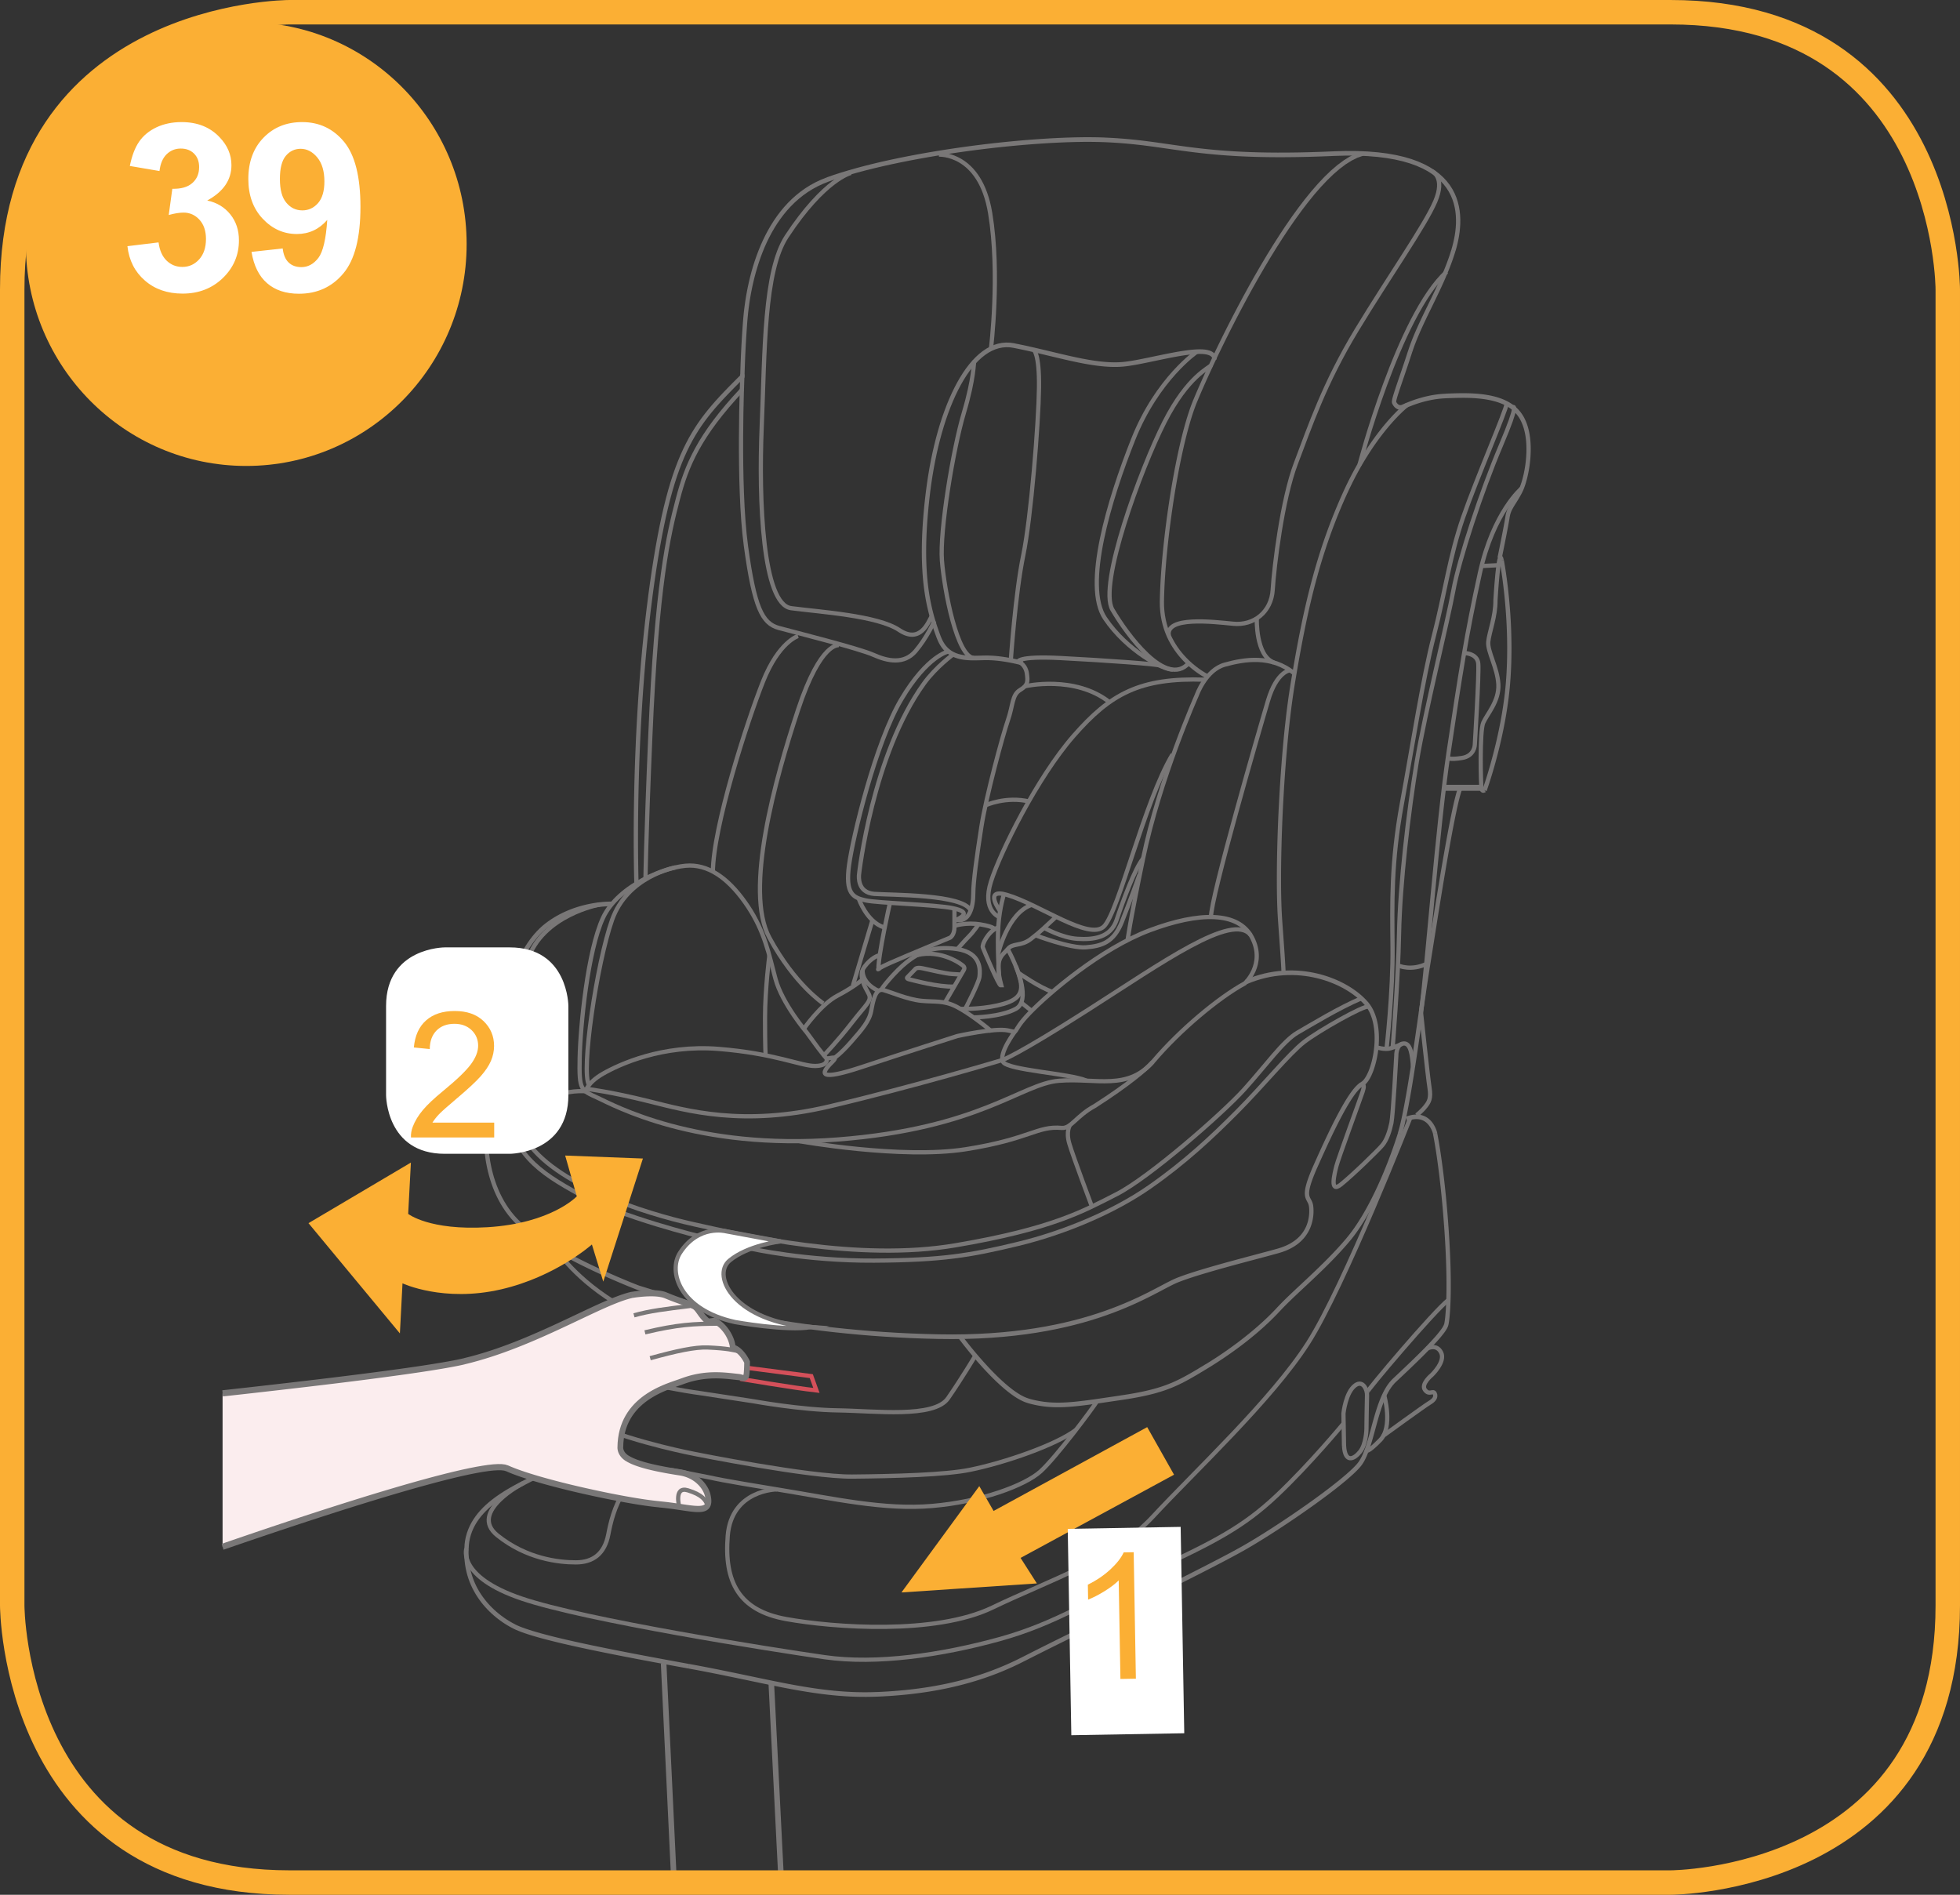 <?xml version="1.0" encoding="UTF-8"?>
<!DOCTYPE svg PUBLIC "-//W3C//DTD SVG 1.1//EN" "http://www.w3.org/Graphics/SVG/1.1/DTD/svg11.dtd">
<!-- Creator: CorelDRAW 2017 -->
<svg xmlns="http://www.w3.org/2000/svg" xml:space="preserve" width="35.366mm" height="34.188mm" version="1.1" style="shape-rendering:geometricPrecision; text-rendering:geometricPrecision; image-rendering:optimizeQuality; fill-rule:evenodd; clip-rule:evenodd"
viewBox="0 0 1512.23 1461.85"
 xmlns:xlink="http://www.w3.org/1999/xlink">
 <rect x="0" y="0" width="1512.23" height="1461.85" fill="#333333" stroke="none"/>
 <defs>
  <style type="text/css">
   <![CDATA[
    .str2 {stroke:#FBAF34;stroke-width:18.86;stroke-miterlimit:4}
    .str3 {stroke:#FBAF34;stroke-width:10.69;stroke-miterlimit:4}
    .str0 {stroke:#D4505A;stroke-width:3.26;stroke-miterlimit:22.926}
    .str1 {stroke:#797777;stroke-width:3.26;stroke-miterlimit:22.926}
    .fil4 {fill:none}
    .fil0 {fill:none;fill-rule:nonzero}
    .fil3 {fill:#FBEDEE}
    .fil5 {fill:#FBAF34;fill-rule:nonzero}
    .fil2 {fill:white;fill-rule:nonzero}
    .fil1 {fill:#797777;fill-rule:nonzero}
   ]]>
  </style>
 </defs>
 <g id="Слой_x0020_1">
  <g>
   <path class="fil0 str0" d="M571.16 1063.79c0,0 40.28,6.88 58.76,8.95l-3.97 -11.04 -49.04 -6.33"/>
  </g>
  <g>
   <path class="fil1" d="M517.92 1452.53l-8.06 -169.21 4.31 -0.24 8.06 169.21 -4.31 0.24zm75.02 -153.54l4.31 -0.25 0.01 0.29 0.05 0.88 0.07 1.42 0.1 1.93 0.12 2.42 0.15 2.89 0.17 3.31 0.18 3.72 0.21 4.1 0.22 4.44 0.24 4.76 0.25 5.05 0.27 5.31 0.28 5.55 0.29 5.75 0.3 5.93 0.3 6.08 0.31 6.2 0.32 6.29 0.32 6.36 0.32 6.39 0.32 6.39 0.32 6.38 0.32 6.32 0.31 6.24 0.31 6.14 0.3 6 0.3 5.83 0.29 5.65 0.27 5.42 0.27 5.18 0.25 4.9 -4.31 0.26 -0.25 -4.9 -0.27 -5.18 -0.27 -5.43 -0.29 -5.64 -0.3 -5.84 -0.3 -6 -0.31 -6.14 -0.31 -6.24 -0.32 -6.32 -0.32 -6.38 -0.32 -6.39 -0.32 -6.39 -0.32 -6.36 -0.32 -6.29 -0.31 -6.2 -0.3 -6.08 -0.3 -5.93 -0.29 -5.75 -0.28 -5.55 -0.27 -5.31 -0.25 -5.05 -0.24 -4.76 -0.22 -4.44 -0.21 -4.1 -0.18 -3.72 -0.17 -3.31 -0.15 -2.89 -0.12 -2.42 -0.1 -1.93 -0.07 -1.42 -0.05 -0.87 -0.01 -0.3z"/>
  </g>
  <g>
   <path class="fil1" d="M418.96 1138.03l-1.72 -3.06 0 0 1.35 -0.9 1.42 -1 1.51 -1.09 1.56 -1.17 1.62 -1.25 1.66 -1.3 1.7 -1.36 1.72 -1.41 1.75 -1.45 1.76 -1.48 1.77 -1.51 1.76 -1.52 1.75 -1.53 1.73 -1.52 1.71 -1.51 1.67 -1.49 1.63 -1.47 1.58 -1.43 1.52 -1.39 1.46 -1.34 1.39 -1.27 1.31 -1.21 1.21 -1.13 1.12 -1.05 1.02 -0.96 0.91 -0.86 0.79 -0.74 0.66 -0.63 0.53 -0.5 0.38 -0.37 0.24 -0.23 0.08 -0.08 2.21 2.67 -0.08 0.08 -0.24 0.24 -0.39 0.37 -0.53 0.5 -0.67 0.64 -0.8 0.75 -0.91 0.86 -1.03 0.96 -1.12 1.06 -1.22 1.14 -1.32 1.21 -1.39 1.28 -1.46 1.34 -1.53 1.4 -1.59 1.44 -1.64 1.48 -1.68 1.5 -1.71 1.52 -1.75 1.53 -1.76 1.54 -1.77 1.54 -1.78 1.51 -1.77 1.5 -1.77 1.47 -1.75 1.43 -1.72 1.38 -1.68 1.33 -1.65 1.27 -1.59 1.2 -1.55 1.12 -1.48 1.03 -1.42 0.94 0 0zm-57.27 54.38l-3.31 -0.33 0 0 0.4 -3.2 0.61 -3.09 0.83 -2.97 1.02 -2.85 1.2 -2.74 1.37 -2.63 1.53 -2.51 1.67 -2.41 1.79 -2.3 1.91 -2.2 2.01 -2.11 2.1 -2.01 2.18 -1.92 2.24 -1.83 2.3 -1.76 2.34 -1.68 2.36 -1.6 2.39 -1.54 2.39 -1.47 2.39 -1.4 2.37 -1.34 2.34 -1.28 2.3 -1.23 2.25 -1.18 2.18 -1.13 2.1 -1.08 2.02 -1.04 1.91 -1 1.8 -0.96 1.67 -0.92 1.53 -0.89 1.37 -0.86 1.72 3.06 -1.47 0.92 -1.6 0.93 -1.72 0.95 -1.83 0.98 -1.93 1.01 -2.03 1.04 -2.1 1.08 -2.17 1.12 -2.22 1.17 -2.27 1.21 -2.31 1.27 -2.33 1.32 -2.34 1.37 -2.33 1.43 -2.33 1.49 -2.3 1.56 -2.26 1.62 -2.21 1.69 -2.16 1.77 -2.08 1.83 -2 1.91 -1.9 1.99 -1.8 2.07 -1.67 2.15 -1.55 2.24 -1.41 2.32 -1.26 2.41 -1.1 2.51 -0.93 2.6 -0.75 2.71 -0.56 2.8 -0.36 2.92 0 0zm35.96 60.91l-1.39 3.25 0 0 -1.67 -0.86 -1.7 -0.93 -1.71 -1.01 -1.72 -1.07 -1.74 -1.15 -1.74 -1.23 -1.74 -1.3 -1.72 -1.37 -1.72 -1.45 -1.69 -1.52 -1.67 -1.59 -1.64 -1.67 -1.6 -1.75 -1.56 -1.82 -1.51 -1.9 -1.46 -1.98 -1.4 -2.05 -1.33 -2.13 -1.27 -2.21 -1.19 -2.28 -1.1 -2.35 -1.02 -2.43 -0.92 -2.51 -0.82 -2.59 -0.71 -2.66 -0.6 -2.74 -0.48 -2.81 -0.35 -2.89 -0.22 -2.95 -0.09 -3.03 0.06 -3.1 0.2 -3.17 3.31 0.33 -0.19 2.99 -0.05 2.92 0.09 2.85 0.21 2.78 0.33 2.71 0.45 2.63 0.56 2.57 0.67 2.49 0.77 2.42 0.86 2.35 0.96 2.29 1.03 2.21 1.12 2.15 1.19 2.08 1.27 2.01 1.33 1.94 1.39 1.87 1.44 1.8 1.48 1.74 1.53 1.66 1.56 1.59 1.59 1.52 1.62 1.45 1.64 1.38 1.65 1.31 1.65 1.24 1.66 1.17 1.66 1.1 1.65 1.03 1.63 0.96 1.61 0.89 1.59 0.81 0 0zm134 30.44l-0.56 3.52 0 0 -5.76 -1.05 -5.73 -1.05 -5.67 -1.05 -5.62 -1.04 -5.56 -1.03 -5.49 -1.03 -5.43 -1.03 -5.35 -1.03 -5.26 -1.02 -5.18 -1.01 -5.08 -1.01 -4.98 -1 -4.88 -1 -4.76 -0.99 -4.65 -0.98 -4.52 -0.97 -4.39 -0.97 -4.26 -0.96 -4.12 -0.95 -3.97 -0.94 -3.82 -0.94 -3.66 -0.92 -3.5 -0.92 -3.32 -0.9 -3.15 -0.9 -2.97 -0.88 -2.78 -0.88 -2.6 -0.86 -2.39 -0.86 -2.19 -0.85 -2 -0.84 -1.79 -0.83 1.39 -3.25 1.66 0.78 1.89 0.8 2.12 0.81 2.33 0.83 2.54 0.85 2.73 0.86 2.93 0.87 3.11 0.89 3.3 0.89 3.46 0.91 3.63 0.92 3.8 0.93 3.95 0.94 4.1 0.94 4.24 0.96 4.37 0.96 4.52 0.97 4.63 0.98 4.75 0.98 4.87 1 4.97 1 5.08 1.01 5.17 1.01 5.26 1.02 5.34 1.02 5.42 1.03 5.49 1.03 5.55 1.03 5.62 1.04 5.67 1.05 5.72 1.05 5.76 1.05 0 0zm145.18 21.64l0.13 3.57 0 0 -4.31 0.14 -4.27 0.06 -4.23 -0.02 -4.2 -0.09 -4.18 -0.17 -4.16 -0.24 -4.14 -0.3 -4.14 -0.37 -4.14 -0.43 -4.14 -0.49 -4.15 -0.54 -4.17 -0.6 -4.19 -0.65 -4.22 -0.69 -4.25 -0.74 -4.29 -0.78 -4.33 -0.82 -4.39 -0.86 -4.44 -0.89 -4.5 -0.92 -4.58 -0.95 -4.64 -0.97 -4.72 -0.99 -4.81 -1.01 -4.9 -1.02 -5 -1.03 -5.1 -1.04 -5.21 -1.06 -5.33 -1.06 -5.44 -1.06 -5.57 -1.05 -5.7 -1.06 0.56 -3.52 5.72 1.06 5.58 1.06 5.46 1.06 5.34 1.06 5.22 1.06 5.11 1.04 5.01 1.04 4.9 1.02 4.81 1.01 4.72 0.99 4.64 0.97 4.57 0.94 4.49 0.92 4.43 0.89 4.37 0.86 4.31 0.81 4.27 0.78 4.22 0.73 4.19 0.69 4.16 0.64 4.13 0.59 4.12 0.54 4.1 0.48 4.1 0.43 4.09 0.36 4.1 0.3 4.11 0.23 4.12 0.17 4.15 0.09 4.17 0.02 4.21 -0.06 4.25 -0.14 0 0zm112.63 -27.3l1.44 3.22 0 0 -2.99 1.51 -3.01 1.48 -3.05 1.43 -3.07 1.39 -3.1 1.35 -3.13 1.31 -3.16 1.27 -3.2 1.22 -3.23 1.18 -3.27 1.14 -3.3 1.1 -3.34 1.06 -3.38 1.01 -3.42 0.97 -3.45 0.93 -3.49 0.89 -3.54 0.85 -3.58 0.8 -3.63 0.76 -3.67 0.72 -3.72 0.68 -3.76 0.63 -3.81 0.59 -3.86 0.55 -3.91 0.5 -3.96 0.47 -4.02 0.41 -4.07 0.38 -4.12 0.33 -4.18 0.29 -4.23 0.25 -4.29 0.21 -0.13 -3.57 4.25 -0.2 4.2 -0.25 4.14 -0.29 4.08 -0.33 4.03 -0.37 3.97 -0.41 3.93 -0.46 3.87 -0.5 3.82 -0.54 3.77 -0.58 3.73 -0.63 3.67 -0.67 3.63 -0.71 3.58 -0.75 3.54 -0.8 3.5 -0.83 3.45 -0.88 3.41 -0.92 3.37 -0.96 3.34 -1 3.29 -1.04 3.26 -1.08 3.22 -1.13 3.19 -1.17 3.16 -1.21 3.12 -1.25 3.09 -1.29 3.06 -1.33 3.03 -1.37 3.01 -1.41 2.97 -1.45 2.95 -1.5 0 0zm170.91 -86.27l1.57 3.15 0 0 -3.01 1.71 -3.45 1.9 -3.85 2.09 -4.24 2.26 -4.59 2.42 -4.92 2.56 -5.22 2.69 -5.48 2.81 -5.72 2.91 -5.93 3 -6.11 3.08 -6.26 3.14 -6.39 3.19 -6.48 3.23 -6.54 3.25 -6.58 3.27 -6.58 3.26 -6.57 3.25 -6.51 3.22 -6.43 3.18 -6.32 3.12 -6.18 3.05 -6.01 2.97 -5.82 2.87 -5.58 2.77 -5.33 2.64 -5.05 2.5 -4.72 2.36 -4.38 2.2 -4.02 2.02 -3.61 1.83 -3.17 1.62 -1.44 -3.22 3.19 -1.63 3.62 -1.83 4.02 -2.03 4.39 -2.2 4.73 -2.36 5.05 -2.51 5.33 -2.64 5.59 -2.77 5.82 -2.87 6.01 -2.97 6.18 -3.05 6.32 -3.12 6.43 -3.18 6.51 -3.22 6.56 -3.25 6.58 -3.26 6.58 -3.26 6.54 -3.25 6.47 -3.23 6.39 -3.19 6.26 -3.14 6.11 -3.07 5.93 -3 5.71 -2.91 5.47 -2.8 5.21 -2.69 4.91 -2.55 4.58 -2.41 4.22 -2.25 3.84 -2.08 3.41 -1.89 2.97 -1.69 0 0zm87 -62.9l2.5 2.36 0 0 -1.18 1.37 -1.37 1.46 -1.56 1.56 -1.74 1.64 -1.9 1.72 -2.07 1.8 -2.21 1.88 -2.36 1.94 -2.48 2.01 -2.6 2.06 -2.72 2.1 -2.83 2.15 -2.91 2.18 -3 2.21 -3.07 2.24 -3.13 2.25 -3.19 2.26 -3.23 2.27 -3.27 2.27 -3.29 2.26 -3.3 2.24 -3.31 2.22 -3.31 2.19 -3.29 2.16 -3.26 2.12 -3.23 2.07 -3.19 2.01 -3.13 1.95 -3.07 1.89 -2.99 1.82 -2.91 1.73 -2.82 1.65 -1.57 -3.15 2.79 -1.63 2.89 -1.72 2.98 -1.8 3.05 -1.88 3.12 -1.95 3.17 -2.01 3.21 -2.06 3.25 -2.11 3.28 -2.15 3.29 -2.18 3.29 -2.21 3.29 -2.23 3.28 -2.25 3.25 -2.26 3.22 -2.25 3.17 -2.25 3.12 -2.24 3.05 -2.22 2.98 -2.2 2.89 -2.17 2.8 -2.13 2.69 -2.09 2.58 -2.04 2.46 -1.98 2.32 -1.92 2.18 -1.84 2.02 -1.77 1.86 -1.68 1.68 -1.58 1.49 -1.49 1.29 -1.37 1.07 -1.24 0 0zm27.39 -65.37l2.19 2.69 0 0 -1.28 1.3 -1.22 1.43 -1.15 1.55 -1.1 1.68 -1.04 1.78 -1 1.89 -0.95 1.98 -0.9 2.06 -0.86 2.13 -0.83 2.2 -0.79 2.26 -0.75 2.3 -0.73 2.34 -0.71 2.37 -0.68 2.39 -0.67 2.41 -0.66 2.4 -0.65 2.4 -0.65 2.39 -0.66 2.36 -0.66 2.33 -0.67 2.29 -0.69 2.24 -0.71 2.18 -0.74 2.12 -0.77 2.04 -0.8 1.96 -0.84 1.87 -0.89 1.77 -0.94 1.67 -1.01 1.55 -1.08 1.43 -2.5 -2.36 0.92 -1.21 0.88 -1.36 0.85 -1.5 0.81 -1.62 0.78 -1.74 0.76 -1.85 0.73 -1.95 0.7 -2.04 0.69 -2.12 0.67 -2.18 0.66 -2.24 0.65 -2.3 0.65 -2.34 0.65 -2.38 0.65 -2.4 0.66 -2.42 0.68 -2.42 0.69 -2.42 0.72 -2.41 0.74 -2.39 0.78 -2.36 0.81 -2.33 0.85 -2.28 0.9 -2.23 0.94 -2.17 1.01 -2.1 1.06 -2.02 1.14 -1.93 1.21 -1.84 1.29 -1.73 1.37 -1.61 1.46 -1.48 0 0zm39.45 -42.03l3.23 0.83 0 0 -0.27 0.93 -0.4 0.93 -0.5 0.96 -0.61 1.01 -0.71 1.06 -0.8 1.11 -0.89 1.17 -0.97 1.21 -1.05 1.27 -1.13 1.31 -1.2 1.36 -1.27 1.39 -1.32 1.44 -1.38 1.46 -1.43 1.5 -1.47 1.52 -1.51 1.54 -1.54 1.56 -1.57 1.57 -1.6 1.58 -1.61 1.57 -1.62 1.58 -1.63 1.57 -1.62 1.57 -1.62 1.56 -1.62 1.54 -1.6 1.51 -1.57 1.49 -1.55 1.46 -1.52 1.43 -1.48 1.39 -1.44 1.35 -2.19 -2.69 1.44 -1.35 1.48 -1.39 1.52 -1.42 1.54 -1.46 1.57 -1.49 1.6 -1.51 1.61 -1.53 1.62 -1.55 1.62 -1.56 1.62 -1.56 1.61 -1.57 1.6 -1.57 1.58 -1.56 1.56 -1.56 1.54 -1.54 1.5 -1.53 1.45 -1.5 1.41 -1.48 1.36 -1.45 1.3 -1.41 1.24 -1.37 1.16 -1.32 1.09 -1.28 1.01 -1.22 0.93 -1.16 0.83 -1.09 0.73 -1.02 0.63 -0.94 0.5 -0.85 0.39 -0.74 0.26 -0.61 0.14 -0.45 0 0zm-0.04 -75.8l3.32 -0.27 0 0 0.29 4.19 0.26 4.07 0.24 3.95 0.21 3.83 0.18 3.71 0.16 3.58 0.14 3.47 0.12 3.35 0.09 3.23 0.07 3.12 0.05 3 0.03 2.88 0.01 2.77 0 2.65 -0.02 2.54 -0.03 2.42 -0.05 2.31 -0.06 2.2 -0.08 2.09 -0.08 1.98 -0.09 1.87 -0.1 1.77 -0.11 1.66 -0.12 1.55 -0.12 1.45 -0.13 1.34 -0.13 1.24 -0.15 1.14 -0.15 1.03 -0.15 0.94 -0.15 0.84 -0.15 0.75 -3.23 -0.83 0.13 -0.65 0.14 -0.75 0.13 -0.86 0.14 -0.97 0.14 -1.08 0.13 -1.18 0.12 -1.3 0.12 -1.41 0.12 -1.51 0.11 -1.62 0.1 -1.73 0.09 -1.84 0.08 -1.95 0.07 -2.07 0.06 -2.18 0.05 -2.29 0.03 -2.4 0.02 -2.51 0 -2.63 -0.01 -2.75 -0.03 -2.86 -0.05 -2.97 -0.07 -3.09 -0.09 -3.21 -0.11 -3.33 -0.14 -3.44 -0.16 -3.57 -0.18 -3.69 -0.21 -3.81 -0.24 -3.93 -0.26 -4.05 -0.29 -4.17 0 0zm-8.56 -70.85l3.24 -0.8 0 0.01 0.02 0.09 0.04 0.22 0.08 0.38 0.1 0.53 0.13 0.67 0.15 0.82 0.18 0.97 0.2 1.11 0.22 1.25 0.24 1.39 0.26 1.53 0.27 1.67 0.29 1.81 0.3 1.94 0.31 2.08 0.32 2.21 0.33 2.35 0.34 2.48 0.35 2.61 0.35 2.74 0.36 2.86 0.36 2.99 0.36 3.12 0.36 3.25 0.36 3.37 0.36 3.49 0.35 3.61 0.35 3.73 0.34 3.85 0.33 3.96 0.32 4.08 0.31 4.19 -3.32 0.27 -0.3 -4.18 -0.32 -4.07 -0.33 -3.95 -0.34 -3.83 -0.35 -3.71 -0.35 -3.59 -0.35 -3.47 -0.36 -3.35 -0.36 -3.23 -0.36 -3.1 -0.35 -2.98 -0.36 -2.85 -0.35 -2.73 -0.35 -2.59 -0.33 -2.46 -0.33 -2.33 -0.32 -2.2 -0.31 -2.07 -0.3 -1.93 -0.29 -1.79 -0.27 -1.65 -0.25 -1.51 -0.24 -1.38 -0.22 -1.24 -0.2 -1.1 -0.17 -0.95 -0.15 -0.8 -0.13 -0.67 -0.09 -0.51 -0.08 -0.37 -0.04 -0.22 -0.01 -0.06 0 0.01zm3.24 -0.8l0 0.01 -0.1 -0.47 0.1 0.46zm-23.24 -9.09l-1.13 -3.36 1.76 -0.63 1.69 -0.48 1.62 -0.35 1.55 -0.21 1.48 -0.09 1.41 0.03 1.34 0.14 1.27 0.25 1.19 0.35 1.13 0.43 1.06 0.52 0.98 0.58 0.92 0.64 0.84 0.69 0.78 0.72 0.71 0.75 0.65 0.78 0.59 0.79 0.53 0.78 0.48 0.78 0.42 0.77 0.38 0.74 0.33 0.71 0.29 0.68 0.24 0.62 0.21 0.57 0.17 0.52 0.13 0.43 0.1 0.35 0.08 0.29 0.04 0.19 0.02 0.08 -3.24 0.8 -0 -0.03 -0.03 -0.12 -0.05 -0.19 -0.09 -0.3 -0.11 -0.36 -0.14 -0.42 -0.18 -0.48 -0.21 -0.53 -0.24 -0.57 -0.28 -0.6 -0.32 -0.62 -0.35 -0.64 -0.39 -0.65 -0.44 -0.65 -0.48 -0.64 -0.52 -0.62 -0.56 -0.6 -0.62 -0.58 -0.66 -0.54 -0.71 -0.5 -0.77 -0.45 -0.82 -0.4 -0.87 -0.34 -0.94 -0.27 -1 -0.2 -1.07 -0.12 -1.16 -0.03 -1.23 0.07 -1.32 0.18 -1.4 0.3 -1.49 0.43 -1.58 0.56z"/>
  </g>
  <g>
   <path class="fil1" d="M500.13 459.8l3.29 0.5 0 0 -1.31 10.32 -1.21 10.3 -1.11 10.27 -1.01 10.22 -0.92 10.15 -0.83 10.05 -0.75 9.92 -0.67 9.8 -0.6 9.63 -0.53 9.46 -0.46 9.26 -0.39 9.04 -0.34 8.8 -0.27 8.54 -0.23 8.26 -0.18 7.95 -0.14 7.63 -0.1 7.29 -0.07 6.92 -0.03 6.55 -0.01 6.13 0.01 5.71 0.03 5.27 0.05 4.79 0.05 4.31 0.06 3.8 0.06 3.27 0.06 2.72 0.06 2.16 0.04 1.56 0.03 0.95 0 0.32 -3.32 0.14 -0.01 -0.33 -0.03 -0.96 -0.04 -1.57 -0.06 -2.16 -0.06 -2.74 -0.06 -3.28 -0.06 -3.82 -0.05 -4.32 -0.05 -4.81 -0.03 -5.28 -0.01 -5.73 0.01 -6.15 0.03 -6.55 0.07 -6.94 0.1 -7.31 0.14 -7.65 0.18 -7.97 0.23 -8.28 0.28 -8.56 0.34 -8.82 0.39 -9.06 0.46 -9.28 0.53 -9.48 0.6 -9.66 0.67 -9.82 0.76 -9.96 0.83 -10.07 0.92 -10.17 1.02 -10.25 1.11 -10.3 1.21 -10.34 1.31 -10.36 0 0zm70.98 -169.44l3.33 0.08 -0.53 1.27 -3.49 3.48 -3.38 3.4 -3.26 3.33 -3.16 3.28 -3.05 3.25 -2.95 3.23 -2.84 3.24 -2.75 3.28 -2.66 3.33 -2.56 3.4 -2.48 3.48 -2.39 3.6 -2.31 3.74 -2.24 3.9 -2.16 4.07 -2.1 4.27 -2.04 4.49 -1.98 4.73 -1.91 4.99 -1.86 5.27 -1.8 5.58 -1.75 5.9 -1.71 6.25 -1.66 6.61 -1.62 7 -1.58 7.41 -1.55 7.83 -1.51 8.28 -1.48 8.74 -1.45 9.23 -1.43 9.74 -1.4 10.27 -3.29 -0.5 1.41 -10.3 1.43 -9.78 1.46 -9.27 1.49 -8.8 1.52 -8.33 1.56 -7.88 1.59 -7.47 1.63 -7.07 1.68 -6.68 1.72 -6.32 1.78 -5.99 1.83 -5.67 1.89 -5.37 1.95 -5.09 2.02 -4.83 2.08 -4.59 2.15 -4.37 2.22 -4.18 2.3 -4 2.37 -3.83 2.45 -3.7 2.54 -3.58 2.62 -3.47 2.71 -3.4 2.8 -3.34 2.89 -3.3 2.98 -3.28 3.08 -3.28 3.18 -3.3 3.28 -3.34 3.39 -3.41 3.5 -3.49 -0.53 1.27zm3.33 0.08l-0.02 0.76 -0.52 0.52 0.53 -1.27zm-1.12 -43.25l3.31 0.3 0 0 -0.17 2.14 -0.15 2.12 -0.15 2.1 -0.14 2.07 -0.13 2.04 -0.13 2.01 -0.12 1.97 -0.11 1.94 -0.11 1.89 -0.1 1.85 -0.09 1.8 -0.09 1.75 -0.08 1.69 -0.07 1.64 -0.07 1.57 -0.06 1.51 -0.06 1.44 -0.06 1.37 -0.05 1.3 -0.04 1.22 -0.04 1.15 -0.03 1.06 -0.03 0.97 -0.03 0.88 -0.02 0.8 -0.02 0.7 -0.01 0.59 -0.01 0.5 -0.01 0.39 -0.01 0.3 -0 0.15 0 0.06 -3.33 -0.08 0 -0.06 0 -0.19 0.01 -0.28 0.01 -0.39 0.01 -0.5 0.01 -0.6 0.02 -0.71 0.02 -0.8 0.03 -0.89 0.04 -0.98 0.03 -1.06 0.04 -1.15 0.04 -1.23 0.05 -1.3 0.06 -1.38 0.06 -1.45 0.06 -1.51 0.07 -1.58 0.07 -1.65 0.08 -1.7 0.09 -1.76 0.09 -1.8 0.1 -1.86 0.11 -1.9 0.11 -1.94 0.12 -1.98 0.13 -2.01 0.13 -2.05 0.14 -2.08 0.15 -2.1 0.16 -2.13 0.17 -2.15 0 0zm64.51 -110.31l1.06 3.39 0 0 -4.2 1.68 -4.02 1.89 -3.83 2.09 -3.66 2.29 -3.48 2.47 -3.31 2.65 -3.15 2.8 -2.99 2.95 -2.83 3.1 -2.68 3.23 -2.54 3.35 -2.39 3.46 -2.25 3.56 -2.11 3.65 -1.98 3.72 -1.85 3.8 -1.72 3.84 -1.59 3.89 -1.48 3.93 -1.36 3.94 -1.25 3.96 -1.15 3.95 -1.05 3.95 -0.94 3.92 -0.85 3.89 -0.76 3.84 -0.67 3.78 -0.59 3.72 -0.5 3.63 -0.43 3.54 -0.35 3.44 -0.29 3.32 -3.31 -0.3 0.29 -3.39 0.36 -3.5 0.44 -3.61 0.51 -3.7 0.59 -3.78 0.68 -3.86 0.77 -3.91 0.86 -3.96 0.96 -4 1.06 -4.02 1.17 -4.04 1.29 -4.04 1.4 -4.04 1.52 -4.02 1.64 -3.99 1.77 -3.96 1.9 -3.9 2.04 -3.84 2.18 -3.77 2.33 -3.68 2.47 -3.58 2.63 -3.48 2.78 -3.36 2.95 -3.22 3.11 -3.08 3.29 -2.92 3.46 -2.76 3.63 -2.58 3.82 -2.39 4 -2.18 4.2 -1.97 4.38 -1.74 0 0zm214.41 -30.77l-0.12 3.57 0 0 -5.21 -0.16 -5.49 -0.07 -5.74 0.01 -5.99 0.1 -6.21 0.18 -6.41 0.26 -6.6 0.33 -6.76 0.42 -6.91 0.49 -7.04 0.56 -7.15 0.64 -7.25 0.71 -7.32 0.78 -7.38 0.85 -7.42 0.92 -7.44 0.99 -7.44 1.05 -7.43 1.11 -7.39 1.17 -7.34 1.24 -7.27 1.3 -7.18 1.35 -7.07 1.41 -6.95 1.46 -6.8 1.51 -6.64 1.57 -6.46 1.61 -6.26 1.67 -6.04 1.71 -5.81 1.76 -5.55 1.8 -5.28 1.84 -1.06 -3.39 5.35 -1.87 5.61 -1.82 5.87 -1.77 6.09 -1.73 6.31 -1.68 6.5 -1.63 6.68 -1.58 6.84 -1.52 6.98 -1.47 7.11 -1.41 7.21 -1.36 7.29 -1.3 7.37 -1.24 7.42 -1.18 7.45 -1.11 7.47 -1.06 7.47 -0.99 7.44 -0.92 7.41 -0.86 7.35 -0.78 7.27 -0.71 7.18 -0.65 7.07 -0.56 6.94 -0.49 6.79 -0.42 6.63 -0.34 6.44 -0.26 6.24 -0.18 6.03 -0.1 5.79 -0.01 5.54 0.07 5.26 0.16 0 0zm176.4 10.64l0.14 3.57 0 0 -9.54 0.38 -9.06 0.28 -8.6 0.19 -8.16 0.1 -7.75 0.02 -7.35 -0.06 -6.98 -0.13 -6.63 -0.2 -6.31 -0.26 -6 -0.32 -5.72 -0.37 -5.46 -0.41 -5.22 -0.46 -5.02 -0.49 -4.82 -0.52 -4.65 -0.55 -4.49 -0.56 -4.38 -0.58 -4.27 -0.59 -4.19 -0.59 -4.13 -0.59 -4.09 -0.59 -4.08 -0.57 -4.08 -0.56 -4.11 -0.54 -4.16 -0.5 -4.25 -0.47 -4.34 -0.44 -4.46 -0.38 -4.61 -0.35 -4.78 -0.29 -4.97 -0.23 0.12 -3.57 5.01 0.24 4.82 0.29 4.65 0.35 4.51 0.39 4.37 0.44 4.28 0.47 4.19 0.51 4.14 0.54 4.1 0.56 4.09 0.58 4.09 0.59 4.13 0.59 4.18 0.59 4.26 0.59 4.35 0.58 4.48 0.56 4.62 0.54 4.78 0.52 4.98 0.49 5.2 0.45 5.42 0.41 5.69 0.37 5.97 0.31 6.27 0.26 6.6 0.2 6.95 0.13 7.32 0.06 7.71 -0.02 8.13 -0.1 8.57 -0.19 9.03 -0.28 9.52 -0.38 0 0zm94.31 77.03l-3.16 -1.09 0 0 0.74 -2.6 0.69 -2.72 0.63 -2.83 0.55 -2.92 0.44 -2.99 0.32 -3.05 0.19 -3.1 0.02 -3.13 -0.14 -3.15 -0.33 -3.15 -0.54 -3.13 -0.77 -3.11 -1.01 -3.06 -1.27 -3.01 -1.54 -2.95 -1.85 -2.88 -2.16 -2.79 -2.5 -2.69 -2.87 -2.59 -3.25 -2.46 -3.65 -2.32 -4.09 -2.17 -4.53 -2 -5 -1.81 -5.48 -1.6 -5.99 -1.38 -6.52 -1.15 -7.06 -0.89 -7.62 -0.63 -8.2 -0.34 -8.8 -0.05 -9.42 0.27 -0.14 -3.57 9.52 -0.27 8.91 0.05 8.32 0.35 7.75 0.64 7.2 0.91 6.67 1.18 6.16 1.42 5.67 1.65 5.19 1.88 4.73 2.09 4.3 2.28 3.88 2.46 3.47 2.63 3.08 2.78 2.72 2.92 2.36 3.04 2.02 3.15 1.69 3.23 1.39 3.3 1.09 3.34 0.83 3.37 0.59 3.39 0.36 3.39 0.16 3.36 -0.03 3.33 -0.2 3.29 -0.34 3.22 -0.46 3.15 -0.57 3.05 -0.65 2.95 -0.72 2.83 -0.77 2.69 0 0zm-33.34 77.84l-3.14 -1.17 0 0 0.77 -2.33 0.83 -2.33 0.88 -2.33 0.92 -2.34 0.96 -2.35 1 -2.35 1.03 -2.36 1.06 -2.37 1.09 -2.38 1.11 -2.39 1.13 -2.39 1.15 -2.39 1.16 -2.4 1.18 -2.41 1.18 -2.42 1.18 -2.42 1.18 -2.43 1.18 -2.44 1.17 -2.45 1.16 -2.45 1.15 -2.46 1.14 -2.47 1.11 -2.47 1.09 -2.48 1.06 -2.49 1.03 -2.5 1 -2.5 0.97 -2.52 0.92 -2.52 0.89 -2.52 0.83 -2.53 0.79 -2.54 3.16 1.09 -0.81 2.61 -0.86 2.6 -0.9 2.58 -0.95 2.57 -0.98 2.56 -1.02 2.55 -1.05 2.54 -1.08 2.53 -1.1 2.52 -1.13 2.51 -1.15 2.49 -1.16 2.48 -1.17 2.47 -1.18 2.46 -1.18 2.45 -1.19 2.44 -1.18 2.42 -1.18 2.42 -1.17 2.4 -1.16 2.39 -1.14 2.39 -1.12 2.37 -1.1 2.36 -1.07 2.35 -1.05 2.33 -1.01 2.33 -0.98 2.32 -0.94 2.3 -0.9 2.29 -0.85 2.28 -0.8 2.27 -0.76 2.26 0 0zm-12.46 38.29l-2.98 1.59 0 0 -0.21 -0.65 -0.06 -0.56 0 -0.53 0.05 -0.56 0.09 -0.57 0.12 -0.61 0.15 -0.66 0.18 -0.72 0.21 -0.77 0.24 -0.84 0.27 -0.9 0.3 -0.96 0.32 -1.02 0.35 -1.09 0.38 -1.15 0.4 -1.21 0.43 -1.28 0.46 -1.35 0.48 -1.41 0.5 -1.47 0.52 -1.54 0.55 -1.6 0.57 -1.67 0.59 -1.73 0.61 -1.8 0.63 -1.86 0.65 -1.93 0.67 -1.99 0.68 -2.05 0.7 -2.12 0.71 -2.18 0.73 -2.25 3.14 1.17 -0.73 2.26 -0.72 2.19 -0.7 2.13 -0.68 2.06 -0.67 2 -0.65 1.93 -0.63 1.87 -0.61 1.8 -0.59 1.74 -0.57 1.67 -0.55 1.6 -0.52 1.54 -0.5 1.47 -0.48 1.4 -0.45 1.34 -0.43 1.27 -0.4 1.21 -0.37 1.14 -0.35 1.06 -0.32 1 -0.29 0.93 -0.26 0.86 -0.23 0.79 -0.2 0.72 -0.16 0.65 -0.13 0.56 -0.09 0.49 -0.06 0.39 -0.03 0.27 -0 0.17 0 0 -0.08 -0.22 0 0zm4.36 2.42l1.21 3.33 -0 0 -0.39 0.15 -0.39 0.12 -0.39 0.09 -0.39 0.07 -0.38 0.04 -0.38 0.01 -0.36 -0.01 -0.36 -0.03 -0.36 -0.06 -0.35 -0.09 -0.33 -0.1 -0.32 -0.12 -0.32 -0.15 -0.29 -0.15 -0.29 -0.16 -0.28 -0.19 -0.26 -0.19 -0.24 -0.19 -0.25 -0.21 -0.23 -0.22 -0.21 -0.21 -0.21 -0.23 -0.2 -0.23 -0.19 -0.23 -0.19 -0.25 -0.15 -0.22 -0.16 -0.23 -0.16 -0.25 -0.13 -0.23 -0.13 -0.24 -0.12 -0.24 -0.11 -0.23 2.98 -1.59 0.07 0.14 0.07 0.14 0.08 0.14 0.09 0.16 0.08 0.13 0.11 0.16 0.11 0.16 0.1 0.13 0.12 0.15 0.12 0.14 0.12 0.13 0.14 0.14 0.13 0.12 0.12 0.1 0.15 0.12 0.14 0.1 0.14 0.09 0.15 0.09 0.16 0.08 0.13 0.06 0.15 0.05 0.16 0.05 0.14 0.03 0.15 0.03 0.16 0.02 0.17 0 0.17 -0 0.18 -0.02 0.18 -0.03 0.19 -0.05 0.2 -0.06 0.21 -0.08 -0 0zm1.21 3.33l-0 0 -1.02 0.42 1.02 -0.43zm33.03 -11.97l0.1 3.57 0 0 -1.54 0.07 -1.51 0.1 -1.49 0.13 -1.48 0.16 -1.45 0.19 -1.43 0.21 -1.4 0.24 -1.37 0.25 -1.34 0.28 -1.32 0.29 -1.29 0.3 -1.25 0.32 -1.22 0.33 -1.19 0.34 -1.15 0.34 -1.11 0.35 -1.07 0.35 -1.03 0.35 -0.99 0.35 -0.94 0.35 -0.91 0.34 -0.85 0.33 -0.81 0.32 -0.76 0.31 -0.71 0.3 -0.66 0.28 -0.62 0.26 -0.56 0.24 -0.5 0.22 -0.46 0.2 -0.39 0.18 -0.35 0.15 -1.21 -3.33 0.32 -0.14 0.38 -0.17 0.45 -0.2 0.51 -0.22 0.57 -0.25 0.62 -0.27 0.68 -0.29 0.74 -0.3 0.79 -0.32 0.83 -0.33 0.89 -0.34 0.93 -0.35 0.97 -0.35 1.02 -0.36 1.06 -0.36 1.11 -0.36 1.15 -0.35 1.19 -0.35 1.22 -0.35 1.26 -0.34 1.3 -0.33 1.33 -0.31 1.36 -0.3 1.4 -0.29 1.42 -0.27 1.45 -0.24 1.49 -0.22 1.51 -0.19 1.54 -0.17 1.56 -0.14 1.58 -0.1 1.6 -0.08 0 0zm58.58 15.85l-2.7 2.08 0 0 -1.05 -1.45 -1.14 -1.36 -1.23 -1.26 -1.31 -1.18 -1.39 -1.09 -1.48 -1.01 -1.54 -0.93 -1.61 -0.85 -1.68 -0.78 -1.73 -0.7 -1.78 -0.64 -1.83 -0.57 -1.87 -0.5 -1.91 -0.45 -1.94 -0.39 -1.97 -0.34 -1.98 -0.29 -2 -0.24 -2.01 -0.2 -2.01 -0.16 -2.01 -0.12 -1.99 -0.09 -1.98 -0.05 -1.97 -0.03 -1.94 -0 -1.91 0.01 -1.87 0.03 -1.83 0.04 -1.79 0.06 -1.74 0.06 -1.68 0.06 -1.62 0.06 -0.1 -3.57 1.61 -0.06 1.68 -0.06 1.74 -0.06 1.8 -0.06 1.86 -0.04 1.9 -0.03 1.93 -0.01 1.98 0 2 0.03 2.03 0.05 2.04 0.09 2.07 0.12 2.07 0.16 2.07 0.21 2.07 0.25 2.07 0.3 2.05 0.35 2.03 0.41 2.01 0.47 1.98 0.54 1.95 0.61 1.91 0.68 1.87 0.76 1.82 0.84 1.77 0.93 1.7 1.03 1.64 1.12 1.56 1.22 1.48 1.33 1.4 1.44 1.3 1.55 1.2 1.67 0 0zm0.1 60.35l-2.9 -1.74 -0 0 0.44 -0.9 0.45 -1.03 0.46 -1.15 0.46 -1.27 0.46 -1.37 0.45 -1.47 0.44 -1.56 0.42 -1.64 0.41 -1.72 0.38 -1.79 0.36 -1.85 0.32 -1.9 0.3 -1.95 0.25 -1.99 0.21 -2.03 0.17 -2.05 0.12 -2.07 0.07 -2.09 0.02 -2.09 -0.03 -2.09 -0.1 -2.09 -0.16 -2.07 -0.23 -2.04 -0.3 -2.01 -0.38 -1.98 -0.45 -1.95 -0.53 -1.89 -0.61 -1.83 -0.7 -1.77 -0.77 -1.71 -0.87 -1.63 -0.96 -1.56 2.7 -2.08 1.09 1.75 0.97 1.83 0.87 1.9 0.77 1.96 0.67 2.01 0.58 2.06 0.48 2.1 0.4 2.13 0.32 2.16 0.24 2.18 0.17 2.19 0.1 2.2 0.04 2.2 -0.02 2.19 -0.08 2.18 -0.12 2.17 -0.18 2.14 -0.22 2.11 -0.27 2.07 -0.3 2.03 -0.34 1.98 -0.37 1.92 -0.4 1.86 -0.42 1.8 -0.44 1.72 -0.46 1.64 -0.47 1.56 -0.49 1.46 -0.49 1.36 -0.5 1.27 -0.51 1.15 -0.51 1.04 -0 0zm-9.67 19.16l-3.28 -0.57 0 0 0.12 -0.71 0.14 -0.69 0.15 -0.67 0.17 -0.65 0.19 -0.64 0.2 -0.62 0.21 -0.6 0.24 -0.59 0.24 -0.58 0.26 -0.57 0.27 -0.56 0.28 -0.55 0.3 -0.54 0.3 -0.55 0.32 -0.54 0.32 -0.54 0.34 -0.56 0.34 -0.55 0.35 -0.56 0.36 -0.57 0.37 -0.59 0.38 -0.59 0.38 -0.62 0.39 -0.64 0.4 -0.65 0.41 -0.68 0.42 -0.71 0.42 -0.73 0.44 -0.77 0.44 -0.8 0.45 -0.83 0.46 -0.87 2.9 1.74 -0.47 0.91 -0.47 0.87 -0.46 0.83 -0.45 0.8 -0.45 0.77 -0.43 0.73 -0.42 0.7 -0.42 0.68 -0.4 0.65 -0.39 0.63 -0.38 0.6 -0.37 0.58 -0.36 0.57 -0.34 0.55 -0.33 0.53 -0.31 0.51 -0.3 0.52 -0.29 0.5 -0.27 0.49 -0.26 0.49 -0.25 0.48 -0.24 0.48 -0.22 0.48 -0.21 0.48 -0.19 0.5 -0.18 0.5 -0.17 0.51 -0.15 0.53 -0.14 0.53 -0.12 0.56 -0.12 0.58 -0.1 0.6 0 0zm-6.11 31.84l-3.25 -0.77 0.01 -0.06 0.04 -0.22 0.07 -0.33 0.09 -0.45 0.12 -0.57 0.14 -0.67 0.15 -0.77 0.18 -0.86 0.19 -0.95 0.21 -1.01 0.22 -1.09 0.23 -1.15 0.24 -1.21 0.25 -1.24 0.25 -1.28 0.26 -1.31 0.26 -1.33 0.27 -1.34 0.26 -1.34 0.26 -1.35 0.26 -1.33 0.26 -1.32 0.24 -1.29 0.24 -1.26 0.23 -1.21 0.21 -1.17 0.2 -1.11 0.19 -1.04 0.17 -0.97 0.15 -0.89 0.13 -0.8 0.11 -0.71 3.28 0.57 -0.12 0.74 -0.13 0.83 -0.16 0.91 -0.17 0.99 -0.19 1.06 -0.21 1.12 -0.21 1.17 -0.23 1.23 -0.24 1.26 -0.24 1.3 -0.26 1.33 -0.26 1.33 -0.26 1.35 -0.27 1.35 -0.27 1.35 -0.26 1.33 -0.26 1.31 -0.25 1.28 -0.25 1.25 -0.24 1.2 -0.23 1.15 -0.22 1.09 -0.21 1.02 -0.19 0.95 -0.18 0.86 -0.15 0.77 -0.14 0.68 -0.12 0.57 -0.09 0.46 -0.07 0.34 -0.04 0.19 -0.01 0.08z"/>
  </g>
  <g>
   <path class="fil0 str1" d="M572.78 288.76c0,0 -3.69,85.36 2.76,132.57 6.45,47.22 12.47,59.67 25.38,63.15 12.9,3.48 61.93,15.8 72.94,20.73 11.03,4.94 23.66,7.55 32.54,-2.9 8.86,-10.45 14.52,-23.22 14.52,-23.22"/>
  </g>
  <g>
   <path class="fil1" d="M762.81 509.33l0.07 -3.57 0 0 1.21 0.04 1.21 0.06 1.21 0.07 1.21 0.09 1.2 0.11 1.19 0.12 1.18 0.14 1.16 0.14 1.15 0.16 1.12 0.16 1.1 0.17 1.08 0.18 1.05 0.18 1.02 0.18 0.99 0.18 0.96 0.19 0.92 0.18 0.88 0.18 0.83 0.18 0.79 0.18 0.74 0.17 0.69 0.16 0.64 0.15 0.58 0.15 0.52 0.13 0.47 0.12 0.4 0.11 0.33 0.09 0.27 0.07 0.19 0.05 0.13 0.03 0.04 0.02 -0.84 3.45 -0.03 -0.01 -0.1 -0.03 -0.19 -0.05 -0.25 -0.07 -0.32 -0.09 -0.39 -0.1 -0.45 -0.12 -0.51 -0.13 -0.56 -0.14 -0.62 -0.15 -0.67 -0.15 -0.73 -0.17 -0.77 -0.17 -0.82 -0.18 -0.86 -0.18 -0.9 -0.18 -0.93 -0.18 -0.97 -0.18 -1 -0.18 -1.03 -0.18 -1.06 -0.17 -1.08 -0.17 -1.1 -0.16 -1.11 -0.15 -1.13 -0.14 -1.15 -0.13 -1.15 -0.12 -1.15 -0.1 -1.17 -0.09 -1.16 -0.07 -1.17 -0.05 -1.16 -0.04 0 0zm-39.95 -16.8l3.09 -1.33 0 0 0.67 1.65 0.73 1.52 0.78 1.39 0.83 1.27 0.87 1.15 0.92 1.05 0.96 0.95 1 0.86 1.03 0.77 1.07 0.68 1.11 0.61 1.14 0.53 1.18 0.47 1.2 0.4 1.23 0.34 1.26 0.28 1.28 0.24 1.3 0.19 1.31 0.14 1.33 0.1 1.33 0.07 1.34 0.04 1.34 0.01 1.35 -0 1.34 -0.02 1.34 -0.03 1.32 -0.03 1.31 -0.04 1.3 -0.03 1.27 -0.02 1.25 -0.01 1.23 0.02 -0.07 3.57 -1.17 -0.02 -1.21 0.01 -1.25 0.02 -1.27 0.03 -1.31 0.04 -1.33 0.03 -1.36 0.03 -1.37 0.02 -1.38 0 -1.39 -0.01 -1.41 -0.04 -1.41 -0.08 -1.41 -0.11 -1.42 -0.15 -1.41 -0.21 -1.4 -0.25 -1.4 -0.32 -1.39 -0.38 -1.36 -0.45 -1.35 -0.53 -1.32 -0.62 -1.3 -0.71 -1.26 -0.8 -1.22 -0.91 -1.18 -1.01 -1.14 -1.12 -1.08 -1.24 -1.02 -1.36 -0.95 -1.48 -0.9 -1.6 -0.82 -1.73 -0.76 -1.85 0 0zm-8.44 -113.54l3.29 0.47 0 0 -0.7 5.97 -0.61 5.75 -0.51 5.55 -0.42 5.34 -0.34 5.15 -0.26 4.96 -0.17 4.77 -0.1 4.59 -0.03 4.42 0.04 4.25 0.11 4.08 0.17 3.92 0.23 3.77 0.28 3.61 0.33 3.47 0.38 3.34 0.43 3.19 0.47 3.07 0.5 2.95 0.54 2.83 0.57 2.72 0.6 2.62 0.62 2.51 0.64 2.41 0.65 2.32 0.67 2.24 0.68 2.16 0.69 2.09 0.69 2.01 0.69 1.96 0.69 1.89 0.68 1.84 -3.09 1.33 -0.69 -1.86 -0.7 -1.92 -0.7 -1.98 -0.71 -2.05 -0.7 -2.13 -0.7 -2.21 -0.69 -2.29 -0.67 -2.38 -0.66 -2.47 -0.63 -2.57 -0.61 -2.68 -0.59 -2.78 -0.56 -2.9 -0.51 -3.02 -0.48 -3.14 -0.44 -3.27 -0.39 -3.4 -0.34 -3.54 -0.29 -3.68 -0.23 -3.84 -0.17 -3.98 -0.12 -4.15 -0.04 -4.31 0.03 -4.48 0.1 -4.65 0.18 -4.83 0.26 -5.01 0.34 -5.2 0.43 -5.4 0.51 -5.6 0.62 -5.8 0.71 -6.01 0 0zm68.07 -114.15l-0.59 3.51 0 0 -2.89 -0.4 -2.83 -0.07 -2.79 0.24 -2.74 0.55 -2.7 0.85 -2.66 1.15 -2.62 1.44 -2.58 1.72 -2.54 2.01 -2.49 2.27 -2.44 2.54 -2.39 2.8 -2.33 3.04 -2.27 3.29 -2.21 3.52 -2.14 3.74 -2.08 3.95 -2.01 4.16 -1.93 4.35 -1.86 4.53 -1.78 4.71 -1.7 4.87 -1.62 5.03 -1.54 5.18 -1.45 5.32 -1.36 5.44 -1.27 5.57 -1.18 5.67 -1.09 5.78 -1 5.87 -0.9 5.95 -0.8 6.03 -3.29 -0.47 0.81 -6.1 0.91 -6.02 1 -5.94 1.11 -5.85 1.2 -5.75 1.29 -5.64 1.38 -5.52 1.47 -5.4 1.56 -5.26 1.65 -5.12 1.74 -4.96 1.82 -4.8 1.9 -4.63 1.98 -4.45 2.06 -4.27 2.14 -4.07 2.21 -3.86 2.29 -3.65 2.36 -3.42 2.44 -3.19 2.51 -2.95 2.59 -2.69 2.66 -2.44 2.74 -2.16 2.81 -1.88 2.88 -1.58 2.95 -1.27 3.02 -0.95 3.07 -0.61 3.13 -0.27 3.18 0.08 3.22 0.45 0 0zm85.81 14.21l0.38 3.55 0 0 -2.27 0.24 -2.3 0.16 -2.34 0.09 -2.37 0.01 -2.41 -0.06 -2.43 -0.12 -2.47 -0.18 -2.51 -0.24 -2.53 -0.29 -2.56 -0.34 -2.59 -0.38 -2.62 -0.44 -2.65 -0.47 -2.67 -0.51 -2.7 -0.54 -2.73 -0.58 -2.75 -0.6 -2.78 -0.62 -2.8 -0.65 -2.83 -0.66 -2.85 -0.68 -2.87 -0.68 -2.89 -0.69 -2.92 -0.7 -2.93 -0.7 -2.95 -0.69 -2.97 -0.69 -2.99 -0.68 -3.01 -0.66 -3.02 -0.65 -3.04 -0.63 -3.05 -0.61 0.59 -3.51 3.08 0.61 3.07 0.64 3.04 0.65 3.02 0.67 3.01 0.68 2.98 0.69 2.96 0.7 2.94 0.7 2.92 0.7 2.89 0.69 2.87 0.68 2.84 0.68 2.82 0.65 2.78 0.65 2.76 0.62 2.73 0.59 2.7 0.57 2.67 0.54 2.64 0.5 2.61 0.47 2.57 0.43 2.54 0.38 2.51 0.33 2.47 0.28 2.44 0.23 2.4 0.18 2.36 0.11 2.32 0.06 2.28 -0.01 2.24 -0.08 2.2 -0.16 2.15 -0.22 0 0zm70.41 -1.71l-3.33 0 -0.08 -0.84 -0.24 -0.65 -0.38 -0.56 -0.58 -0.53 -0.81 -0.49 -1.06 -0.42 -1.3 -0.35 -1.51 -0.25 -1.7 -0.15 -1.88 -0.05 -2.04 0.04 -2.18 0.12 -2.3 0.2 -2.42 0.28 -2.52 0.34 -2.6 0.4 -2.68 0.45 -2.74 0.49 -2.78 0.53 -2.82 0.56 -2.84 0.58 -2.85 0.59 -2.85 0.59 -2.83 0.59 -2.8 0.59 -2.78 0.57 -2.72 0.54 -2.66 0.52 -2.58 0.47 -2.5 0.42 -2.39 0.37 -2.28 0.31 -0.38 -3.55 2.22 -0.3 2.34 -0.36 2.45 -0.41 2.54 -0.47 2.63 -0.51 2.7 -0.54 2.76 -0.56 2.8 -0.59 2.83 -0.59 2.85 -0.59 2.86 -0.59 2.86 -0.58 2.84 -0.56 2.81 -0.53 2.77 -0.5 2.72 -0.45 2.66 -0.41 2.57 -0.35 2.49 -0.29 2.4 -0.21 2.28 -0.13 2.17 -0.04 2.04 0.06 1.92 0.17 1.77 0.29 1.63 0.43 1.48 0.59 1.32 0.8 1.12 1.04 0.87 1.3 0.53 1.53 0.18 1.66z"/>
  </g>
  <g>
   <path class="fil1" d="M894.83 463.98l3.24 0.05 0 0 0.06 3.69 0.25 3.55 0.43 3.4 0.6 3.28 0.75 3.13 0.9 3.01 1.03 2.88 1.15 2.74 1.25 2.62 1.34 2.49 1.43 2.37 1.49 2.25 1.54 2.13 1.59 2.01 1.62 1.89 1.64 1.77 1.63 1.66 1.62 1.54 1.6 1.42 1.57 1.31 1.51 1.2 1.45 1.09 1.37 0.98 1.28 0.87 1.18 0.76 1.06 0.65 0.94 0.55 0.79 0.44 0.63 0.34 0.46 0.24 0.29 0.15 0.07 0.03 -1.29 3.2 -0.13 -0.07 -0.32 -0.15 -0.51 -0.26 -0.68 -0.37 -0.84 -0.47 -0.99 -0.58 -1.12 -0.69 -1.24 -0.8 -1.35 -0.91 -1.43 -1.02 -1.52 -1.14 -1.58 -1.25 -1.64 -1.37 -1.68 -1.49 -1.7 -1.61 -1.71 -1.74 -1.71 -1.86 -1.7 -1.98 -1.67 -2.12 -1.63 -2.24 -1.58 -2.38 -1.51 -2.51 -1.43 -2.65 -1.33 -2.78 -1.21 -2.92 -1.09 -3.06 -0.96 -3.19 -0.8 -3.33 -0.64 -3.47 -0.45 -3.62 -0.27 -3.75 -0.06 -3.9 0 0zm25.77 -155.3l2.97 1.4 0 0 -1.3 3.34 -1.29 3.58 -1.27 3.81 -1.24 4.03 -1.22 4.24 -1.2 4.42 -1.17 4.59 -1.15 4.75 -1.11 4.88 -1.09 5.01 -1.06 5.12 -1.02 5.21 -0.98 5.29 -0.95 5.36 -0.92 5.4 -0.87 5.44 -0.83 5.46 -0.79 5.46 -0.75 5.46 -0.71 5.43 -0.66 5.39 -0.62 5.33 -0.56 5.26 -0.52 5.17 -0.47 5.08 -0.41 4.96 -0.36 4.83 -0.31 4.69 -0.25 4.52 -0.19 4.34 -0.14 4.16 -0.08 3.95 -3.24 -0.05 0.08 -4 0.14 -4.2 0.2 -4.39 0.25 -4.56 0.31 -4.72 0.36 -4.86 0.42 -4.99 0.47 -5.11 0.52 -5.2 0.57 -5.29 0.62 -5.36 0.66 -5.42 0.71 -5.45 0.75 -5.48 0.8 -5.49 0.83 -5.49 0.88 -5.46 0.92 -5.44 0.96 -5.39 0.99 -5.33 1.03 -5.25 1.06 -5.15 1.09 -5.05 1.13 -4.93 1.15 -4.79 1.18 -4.64 1.22 -4.48 1.24 -4.3 1.27 -4.1 1.29 -3.89 1.32 -3.67 1.34 -3.44 0 0zm130.32 -191.9l0.78 3.39 -4.34 1.5 -4.48 2.21 -4.6 2.89 -4.7 3.53 -4.78 4.13 -4.84 4.68 -4.89 5.19 -4.92 5.65 -4.93 6.08 -4.93 6.45 -4.92 6.78 -4.9 7.07 -4.84 7.31 -4.8 7.51 -4.72 7.66 -4.64 7.78 -4.54 7.84 -4.43 7.86 -4.31 7.84 -4.16 7.78 -4.02 7.66 -3.85 7.52 -3.68 7.32 -3.48 7.07 -3.28 6.79 -3.07 6.46 -2.83 6.08 -2.59 5.67 -2.33 5.21 -2.06 4.7 -1.77 4.15 -1.48 3.55 -2.97 -1.4 1.5 -3.59 1.79 -4.17 2.07 -4.72 2.34 -5.23 2.6 -5.69 2.84 -6.11 3.07 -6.48 3.29 -6.81 3.5 -7.1 3.69 -7.34 3.87 -7.54 4.03 -7.7 4.18 -7.81 4.32 -7.88 4.45 -7.9 4.57 -7.88 4.66 -7.82 4.75 -7.71 4.82 -7.56 4.88 -7.37 4.93 -7.13 4.97 -6.85 4.99 -6.52 5 -6.16 5 -5.75 4.99 -5.3 4.97 -4.8 4.94 -4.25 4.89 -3.67 4.86 -3.04 4.8 -2.37 4.74 -1.63z"/>
  </g>
  <g>
   <path class="fil1" d="M1039.32 380.96l-2.91 -1.53 0 0 2.07 -4.45 2.09 -4.28 2.1 -4.12 2.11 -3.96 2.11 -3.79 2.1 -3.63 2.1 -3.48 2.08 -3.32 2.06 -3.17 2.04 -3.02 2 -2.86 1.97 -2.72 1.92 -2.57 1.88 -2.42 1.82 -2.28 1.76 -2.13 1.7 -1.99 1.63 -1.85 1.56 -1.72 1.47 -1.58 1.39 -1.45 1.3 -1.31 1.2 -1.18 1.1 -1.05 0.99 -0.92 0.88 -0.79 0.76 -0.68 0.64 -0.54 0.51 -0.43 0.37 -0.3 0.24 -0.19 0.09 -0.07 1.87 2.84 -0.06 0.04 -0.2 0.16 -0.34 0.28 -0.48 0.4 -0.6 0.52 -0.73 0.64 -0.85 0.77 -0.96 0.89 -1.06 1.02 -1.17 1.15 -1.26 1.27 -1.35 1.41 -1.45 1.54 -1.52 1.68 -1.59 1.82 -1.66 1.95 -1.73 2.09 -1.79 2.24 -1.84 2.38 -1.89 2.52 -1.93 2.67 -1.97 2.82 -2 2.97 -2.02 3.12 -2.05 3.28 -2.06 3.42 -2.08 3.58 -2.08 3.74 -2.08 3.9 -2.07 4.07 -2.06 4.22 -2.05 4.39 0 0zm-40.36 147.01l-3.19 -0.61 0 0 0.84 -5.06 0.85 -5.01 0.86 -4.96 0.87 -4.92 0.88 -4.87 0.9 -4.83 0.91 -4.8 0.93 -4.75 0.96 -4.73 0.97 -4.69 1 -4.66 1.03 -4.63 1.06 -4.61 1.09 -4.58 1.13 -4.56 1.16 -4.55 1.2 -4.52 1.24 -4.51 1.28 -4.5 1.33 -4.48 1.37 -4.48 1.42 -4.47 1.47 -4.46 1.53 -4.46 1.58 -4.46 1.63 -4.46 1.7 -4.46 1.76 -4.47 1.82 -4.48 1.89 -4.49 1.95 -4.5 2.02 -4.51 2.91 1.53 -2.01 4.48 -1.94 4.46 -1.87 4.45 -1.8 4.43 -1.74 4.43 -1.68 4.43 -1.62 4.42 -1.56 4.43 -1.52 4.42 -1.45 4.43 -1.42 4.43 -1.36 4.44 -1.32 4.45 -1.27 4.46 -1.23 4.48 -1.19 4.49 -1.15 4.51 -1.12 4.54 -1.08 4.55 -1.06 4.58 -1.03 4.61 -0.99 4.64 -0.97 4.67 -0.95 4.7 -0.93 4.74 -0.91 4.78 -0.89 4.81 -0.88 4.86 -0.87 4.9 -0.85 4.95 -0.85 5 -0.84 5.05 0 0zm-9.66 182.25l-3.23 0.27 0 0 -0.24 -3.7 -0.21 -3.99 -0.17 -4.27 -0.13 -4.53 -0.1 -4.78 -0.06 -5.01 -0.02 -5.22 0.01 -5.41 0.05 -5.59 0.08 -5.76 0.12 -5.91 0.15 -6.03 0.19 -6.16 0.22 -6.25 0.25 -6.33 0.3 -6.4 0.33 -6.44 0.36 -6.48 0.39 -6.5 0.43 -6.49 0.46 -6.47 0.5 -6.44 0.53 -6.39 0.56 -6.32 0.59 -6.25 0.63 -6.14 0.67 -6.03 0.69 -5.89 0.73 -5.75 0.76 -5.58 0.8 -5.4 0.83 -5.21 3.19 0.61 -0.82 5.17 -0.79 5.36 -0.76 5.55 -0.72 5.72 -0.69 5.87 -0.66 6 -0.63 6.11 -0.59 6.22 -0.56 6.3 -0.53 6.37 -0.5 6.42 -0.46 6.46 -0.43 6.47 -0.39 6.47 -0.36 6.46 -0.33 6.42 -0.29 6.38 -0.25 6.31 -0.22 6.23 -0.19 6.13 -0.15 6.02 -0.12 5.88 -0.08 5.74 -0.05 5.57 -0.01 5.4 0.02 5.19 0.06 4.97 0.1 4.75 0.13 4.5 0.17 4.23 0.2 3.95 0.24 3.64 0 0zm2.6 40.36l-3.23 -0.26 -0 0.12 0 -0.03 0 -0.06 0 -0.09 0 -0.1 -0 -0.15 -0 -0.21 -0.01 -0.26 -0.01 -0.32 -0.02 -0.4 -0.02 -0.47 -0.03 -0.56 -0.03 -0.64 -0.04 -0.73 -0.05 -0.84 -0.05 -0.94 -0.06 -1.05 -0.07 -1.17 -0.08 -1.29 -0.09 -1.42 -0.1 -1.55 -0.11 -1.69 -0.12 -1.84 -0.14 -1.99 -0.15 -2.15 -0.16 -2.32 -0.18 -2.49 -0.18 -2.66 -0.21 -2.85 -0.22 -3.04 -0.23 -3.22 -0.25 -3.43 3.23 -0.27 0.25 3.43 0.23 3.23 0.22 3.04 0.21 2.85 0.18 2.67 0.18 2.49 0.16 2.32 0.15 2.15 0.14 2 0.12 1.84 0.11 1.7 0.1 1.55 0.09 1.42 0.08 1.3 0.07 1.17 0.06 1.06 0.05 0.94 0.05 0.84 0.04 0.75 0.03 0.65 0.03 0.56 0.02 0.48 0.02 0.41 0.01 0.35 0.01 0.29 0 0.22 0 0.19 0 0.15 0 0.09 0 0.06 0 0.03 -0 0.14z"/>
  </g>
  <g>
   <path class="fil0 str1" d="M1105.08 132.26c0,0 10.22,4.49 2.33,23.07 -7.89,18.58 -35.49,57.67 -60.58,99.09 -25.1,41.41 -36.2,74.7 -46.95,102.96 -10.75,28.25 -16.85,80.11 -17.92,97.53 -1.07,17.42 -14.7,27.87 -30.47,26.32 -15.77,-1.55 -52.47,-5.92 -49.71,9.23"/>
  </g>
  <g>
   <path class="fil0 str1" d="M969.66 477.05c0,0 -0.99,28.84 13.18,34.07"/>
  </g>
  <g>
   <path class="fil0 str1" d="M998.7 519.68c-17.66,-14.76 -38.8,-10.98 -53.68,-6.91 -14.87,4.07 -21.68,23.61 -21.68,23.61 0,0 -28.59,64.15 -41.4,125.98 -10.86,52.44 -11.92,62.93 -11.92,62.93"/>
  </g>
  <g>
   <path class="fil0 str1" d="M615.74 490.71c0,0 -14.82,4.44 -27.01,35.02 -12.19,30.58 -38.71,112.63 -38.71,147.47"/>
  </g>
  <g>
   <path class="fil0 str1" d="M638.2 816.99c-0.25,-0.26 -0.86,0.28 -15.68,-20.32 0,0 -19.09,-22.36 -24.2,-41.51 -5.11,-19.16 -8.33,-36.29 -21.23,-55.74 -12.91,-19.46 -27.96,-31.64 -44.9,-31.64 -16.94,0 -55.11,14.8 -66.94,40.35 -11.83,25.55 -17.47,83.32 -18.01,108.28 -0.54,24.97 1.08,24.68 13.71,30.48 12.63,5.81 75.81,40.74 185.5,32.23 109.69,-8.52 141.58,-42.97 170.62,-45.29 29.03,-2.31 53.04,8.13 73.12,-15.47 20.08,-23.62 49.83,-48.58 70.26,-59.7 0,0 16.12,-14.52 5.65,-35.13 -10.49,-20.61 -41.13,-20.02 -79.04,-5.8 -37.91,14.23 -78.23,48.77 -93.01,64.16 -14.79,15.38 -6.73,15.09 -16.68,13.06 -9.94,-2.03 -38.71,4.36 -38.71,4.36 0,0 -39.24,12.48 -73.39,23.8 -34.15,11.32 -32.52,5.39 -23.12,-3.84 6.25,-6.14 -3.87,-1.63 -4.74,-2.97"/>
  </g>
  <g>
   <path class="fil1" d="M422.66 715.39l-1.94 -2.9 0 0 2.2 -1.64 2.23 -1.54 2.24 -1.42 2.25 -1.33 2.26 -1.22 2.25 -1.13 2.24 -1.04 2.23 -0.95 2.21 -0.87 2.18 -0.8 2.15 -0.71 2.11 -0.64 2.07 -0.58 2.01 -0.51 1.96 -0.45 1.89 -0.39 1.83 -0.34 1.75 -0.3 1.68 -0.25 1.59 -0.2 1.5 -0.17 1.4 -0.14 1.29 -0.1 1.18 -0.08 1.07 -0.06 0.95 -0.03 0.82 -0.02 0.68 -0.01 0.56 0 0.4 0 0.26 0 0.1 0 -0.13 3.57 -0.06 -0 -0.21 -0 -0.37 -0 -0.51 0 -0.65 0.01 -0.78 0.02 -0.91 0.03 -1.02 0.05 -1.14 0.08 -1.25 0.1 -1.35 0.13 -1.45 0.16 -1.54 0.2 -1.62 0.24 -1.7 0.28 -1.77 0.33 -1.83 0.38 -1.89 0.44 -1.95 0.5 -2 0.56 -2.04 0.62 -2.07 0.69 -2.1 0.76 -2.13 0.84 -2.15 0.92 -2.16 1 -2.16 1.09 -2.16 1.17 -2.16 1.27 -2.14 1.36 -2.13 1.47 -2.11 1.56 0 0zm-35.08 82.08l-3.3 -0.44 0 0 0.3 -2.49 0.34 -2.56 0.38 -2.63 0.43 -2.69 0.47 -2.74 0.52 -2.8 0.58 -2.84 0.62 -2.88 0.67 -2.9 0.72 -2.93 0.78 -2.94 0.83 -2.95 0.88 -2.95 0.94 -2.96 1 -2.95 1.05 -2.93 1.12 -2.91 1.18 -2.88 1.24 -2.84 1.3 -2.8 1.37 -2.75 1.43 -2.7 1.51 -2.64 1.57 -2.57 1.63 -2.5 1.71 -2.42 1.79 -2.33 1.86 -2.23 1.94 -2.13 2.01 -2.02 2.1 -1.91 2.17 -1.78 1.94 2.9 -2.04 1.67 -1.97 1.79 -1.89 1.91 -1.83 2.01 -1.77 2.12 -1.7 2.21 -1.63 2.3 -1.57 2.39 -1.51 2.47 -1.45 2.54 -1.39 2.61 -1.33 2.67 -1.26 2.72 -1.21 2.77 -1.14 2.8 -1.09 2.83 -1.03 2.86 -0.97 2.88 -0.92 2.89 -0.86 2.89 -0.81 2.89 -0.76 2.89 -0.71 2.87 -0.66 2.85 -0.61 2.83 -0.56 2.79 -0.51 2.74 -0.47 2.7 -0.42 2.64 -0.38 2.58 -0.33 2.51 -0.3 2.44 0 0zm-9.98 68.38l-3.25 -0.75 0 -0 0.26 -1.28 0.27 -1.38 0.27 -1.46 0.28 -1.54 0.29 -1.63 0.3 -1.69 0.3 -1.77 0.3 -1.83 0.31 -1.9 0.32 -1.96 0.32 -2.02 0.32 -2.07 0.32 -2.13 0.33 -2.17 0.33 -2.22 0.33 -2.25 0.33 -2.3 0.33 -2.33 0.34 -2.35 0.32 -2.38 0.33 -2.41 0.33 -2.42 0.33 -2.44 0.32 -2.45 0.32 -2.46 0.32 -2.47 0.31 -2.46 0.3 -2.47 0.3 -2.46 0.29 -2.45 0.29 -2.45 0.28 -2.42 3.3 0.44 -0.28 2.43 -0.29 2.45 -0.3 2.46 -0.3 2.47 -0.3 2.47 -0.31 2.48 -0.32 2.47 -0.32 2.47 -0.32 2.46 -0.33 2.45 -0.33 2.43 -0.33 2.41 -0.33 2.39 -0.34 2.37 -0.33 2.33 -0.33 2.3 -0.33 2.26 -0.33 2.23 -0.33 2.18 -0.33 2.13 -0.32 2.08 -0.32 2.03 -0.32 1.97 -0.31 1.91 -0.31 1.85 -0.3 1.78 -0.3 1.71 -0.29 1.64 -0.29 1.56 -0.27 1.48 -0.27 1.39 -0.26 1.31 0 -0zm29.44 81.48l-1.91 2.92 0 0 -2.98 -2.38 -2.8 -2.5 -2.63 -2.61 -2.45 -2.71 -2.28 -2.8 -2.13 -2.88 -1.96 -2.95 -1.82 -3 -1.66 -3.05 -1.53 -3.09 -1.39 -3.11 -1.26 -3.13 -1.13 -3.14 -1.01 -3.13 -0.9 -3.12 -0.79 -3.09 -0.69 -3.07 -0.59 -3.02 -0.5 -2.97 -0.4 -2.9 -0.32 -2.83 -0.25 -2.75 -0.18 -2.66 -0.11 -2.55 -0.04 -2.45 0.01 -2.32 0.06 -2.19 0.11 -2.06 0.15 -1.91 0.19 -1.76 0.23 -1.59 0.25 -1.42 3.25 0.75 -0.23 1.27 -0.21 1.46 -0.18 1.64 -0.15 1.8 -0.11 1.96 -0.06 2.1 -0.01 2.24 0.04 2.36 0.1 2.47 0.17 2.57 0.24 2.66 0.32 2.74 0.39 2.81 0.48 2.86 0.56 2.92 0.66 2.95 0.77 2.99 0.86 3 0.98 3.02 1.09 3.01 1.21 3.01 1.33 2.98 1.46 2.95 1.59 2.92 1.73 2.86 1.87 2.81 2.02 2.74 2.18 2.66 2.33 2.58 2.49 2.48 2.66 2.37 2.83 2.27 0 0zm85.8 44.44l-0.92 3.44 -0.09 -0.03 -0.17 -0.06 -0.46 -0.18 -0.75 -0.29 -1.03 -0.41 -1.3 -0.51 -1.54 -0.62 -1.78 -0.72 -2 -0.82 -2.2 -0.92 -2.39 -1.01 -2.57 -1.1 -2.74 -1.18 -2.89 -1.27 -3.02 -1.35 -3.15 -1.42 -3.26 -1.5 -3.35 -1.57 -3.42 -1.64 -3.5 -1.7 -3.55 -1.76 -3.59 -1.83 -3.61 -1.88 -3.62 -1.93 -3.62 -1.98 -3.6 -2.03 -3.57 -2.07 -3.52 -2.11 -3.47 -2.16 -3.39 -2.18 -3.31 -2.21 -3.21 -2.24 -3.09 -2.27 1.91 -2.92 3.03 2.22 3.15 2.2 3.25 2.18 3.35 2.15 3.42 2.12 3.48 2.08 3.53 2.05 3.57 2.01 3.59 1.96 3.6 1.92 3.58 1.86 3.56 1.81 3.52 1.75 3.48 1.69 3.41 1.62 3.33 1.56 3.24 1.49 3.13 1.42 3.01 1.35 2.87 1.26 2.72 1.18 2.56 1.09 2.39 1 2.19 0.92 1.98 0.81 1.77 0.72 1.53 0.61 1.29 0.51 1.02 0.4 0.75 0.29 0.46 0.18 0.15 0.06 -0.09 -0.03zm-0.92 3.44l-0.09 -0.03 0.07 0.03 0.02 0.01zm35.76 11.03l-35.76 -11.03 0.92 -3.44 35.76 11.03 -0.92 3.44zm196.2 23.2l-0.06 3.57 0 0 -10.85 -0.28 -10.62 -0.4 -10.38 -0.52 -10.14 -0.62 -9.89 -0.71 -9.63 -0.8 -9.36 -0.89 -9.08 -0.94 -8.81 -1.01 -8.52 -1.06 -8.22 -1.11 -7.91 -1.15 -7.61 -1.17 -7.28 -1.19 -6.96 -1.2 -6.62 -1.2 -6.28 -1.19 -5.93 -1.18 -5.58 -1.15 -5.21 -1.12 -4.84 -1.09 -4.46 -1.03 -4.07 -0.97 -3.67 -0.91 -3.27 -0.83 -2.86 -0.75 -2.44 -0.66 -2.02 -0.56 -1.58 -0.45 -1.15 -0.33 -0.69 -0.21 -0.24 -0.07 0.92 -3.44 0.22 0.06 0.68 0.21 1.12 0.32 1.56 0.45 2 0.55 2.42 0.65 2.84 0.75 3.25 0.83 3.66 0.9 4.04 0.97 4.44 1.03 4.81 1.08 5.18 1.12 5.55 1.15 5.9 1.18 6.26 1.18 6.6 1.2 6.93 1.19 7.26 1.18 7.57 1.17 7.88 1.14 8.19 1.11 8.48 1.06 8.77 1 9.06 0.94 9.33 0.88 9.59 0.8 9.85 0.71 10.1 0.62 10.35 0.51 10.58 0.4 10.81 0.28 0 0zm183.81 -43.43l1.16 3.35 0 0 -1.79 0.77 -1.99 0.94 -2.2 1.1 -2.41 1.25 -2.63 1.38 -2.84 1.5 -3.06 1.6 -3.3 1.7 -3.53 1.77 -3.77 1.84 -4.02 1.89 -4.27 1.93 -4.54 1.95 -4.8 1.96 -5.08 1.96 -5.36 1.94 -5.64 1.92 -5.94 1.87 -6.24 1.82 -6.55 1.74 -6.86 1.66 -7.18 1.57 -7.51 1.46 -7.85 1.34 -8.19 1.2 -8.54 1.06 -8.89 0.9 -9.26 0.72 -9.63 0.54 -10 0.34 -10.39 0.12 -10.77 -0.1 0.06 -3.57 10.71 0.1 10.32 -0.12 9.93 -0.34 9.56 -0.53 9.19 -0.72 8.83 -0.89 8.47 -1.05 8.12 -1.19 7.78 -1.33 7.44 -1.45 7.12 -1.55 6.79 -1.65 6.48 -1.73 6.17 -1.79 5.87 -1.85 5.58 -1.89 5.29 -1.92 5.02 -1.93 4.75 -1.94 4.49 -1.92 4.22 -1.9 3.98 -1.87 3.73 -1.82 3.5 -1.76 3.27 -1.68 3.04 -1.59 2.84 -1.5 2.63 -1.39 2.44 -1.27 2.25 -1.13 2.08 -0.98 1.92 -0.83 0 0zm78.62 -22.87l0.87 3.45 0 0 -1.43 0.41 -1.61 0.45 -1.76 0.48 -1.91 0.52 -2.05 0.55 -2.18 0.59 -2.3 0.61 -2.41 0.64 -2.5 0.67 -2.59 0.69 -2.67 0.71 -2.74 0.73 -2.79 0.75 -2.83 0.76 -2.87 0.78 -2.89 0.79 -2.9 0.8 -2.91 0.81 -2.9 0.81 -2.88 0.82 -2.85 0.82 -2.82 0.82 -2.76 0.82 -2.7 0.81 -2.63 0.81 -2.54 0.8 -2.45 0.79 -2.35 0.78 -2.23 0.77 -2.1 0.75 -1.97 0.73 -1.81 0.71 -1.16 -3.35 1.87 -0.73 2.01 -0.74 2.14 -0.77 2.26 -0.77 2.37 -0.79 2.48 -0.8 2.56 -0.81 2.65 -0.81 2.72 -0.82 2.78 -0.82 2.83 -0.83 2.86 -0.82 2.89 -0.82 2.91 -0.82 2.92 -0.81 2.91 -0.8 2.9 -0.79 2.87 -0.78 2.84 -0.77 2.79 -0.75 2.74 -0.73 2.67 -0.71 2.59 -0.69 2.51 -0.67 2.41 -0.64 2.29 -0.61 2.18 -0.58 2.04 -0.55 1.9 -0.52 1.75 -0.48 1.58 -0.44 1.41 -0.41 0 0zm23.64 -32.04l3.3 -0.42 0 0 0.08 0.84 0.06 0.91 0.04 0.96 0.01 1 -0.01 1.06 -0.06 1.1 -0.09 1.15 -0.14 1.18 -0.18 1.21 -0.23 1.24 -0.29 1.26 -0.34 1.28 -0.4 1.3 -0.47 1.31 -0.54 1.32 -0.62 1.32 -0.7 1.31 -0.78 1.3 -0.86 1.29 -0.95 1.28 -1.04 1.25 -1.15 1.23 -1.24 1.19 -1.34 1.16 -1.45 1.12 -1.56 1.07 -1.67 1.02 -1.78 0.97 -1.91 0.92 -2.03 0.86 -2.15 0.78 -2.27 0.72 -0.87 -3.45 2.15 -0.68 2.01 -0.74 1.89 -0.8 1.76 -0.84 1.64 -0.89 1.53 -0.94 1.42 -0.97 1.31 -1.01 1.21 -1.04 1.11 -1.06 1.02 -1.09 0.92 -1.11 0.84 -1.12 0.76 -1.14 0.68 -1.15 0.61 -1.15 0.54 -1.15 0.47 -1.15 0.41 -1.15 0.36 -1.14 0.3 -1.14 0.25 -1.12 0.2 -1.09 0.16 -1.08 0.12 -1.05 0.08 -1.02 0.05 -0.98 0.01 -0.94 -0.01 -0.91 -0.03 -0.85 -0.06 -0.8 -0.07 -0.74 0 0zm3.65 -32.44l2.99 1.55 0 0 -1.06 2.41 -0.95 2.24 -0.84 2.07 -0.74 1.92 -0.65 1.76 -0.55 1.62 -0.47 1.48 -0.39 1.34 -0.3 1.22 -0.24 1.1 -0.17 0.99 -0.11 0.89 -0.06 0.79 -0.01 0.7 0.03 0.62 0.06 0.55 0.09 0.5 0.12 0.46 0.14 0.42 0.16 0.41 0.19 0.41 0.21 0.42 0.23 0.44 0.24 0.46 0.26 0.49 0.26 0.53 0.26 0.57 0.25 0.62 0.23 0.67 0.2 0.73 0.16 0.79 0.12 0.84 -3.3 0.42 -0.09 -0.61 -0.12 -0.56 -0.13 -0.5 -0.16 -0.47 -0.18 -0.45 -0.2 -0.43 -0.22 -0.43 -0.23 -0.44 -0.24 -0.46 -0.25 -0.49 -0.26 -0.51 -0.25 -0.55 -0.24 -0.6 -0.21 -0.65 -0.18 -0.7 -0.14 -0.76 -0.09 -0.81 -0.04 -0.87 0.02 -0.93 0.08 -1 0.13 -1.07 0.2 -1.15 0.27 -1.25 0.34 -1.34 0.41 -1.45 0.49 -1.57 0.59 -1.7 0.67 -1.83 0.76 -1.98 0.86 -2.13 0.97 -2.29 1.08 -2.45 0 0zm36.6 -63.91l1.47 3.21 0 0 -0.72 0.44 -0.79 0.59 -0.85 0.74 -0.89 0.89 -0.93 1.03 -0.97 1.17 -1 1.3 -1.03 1.42 -1.06 1.54 -1.07 1.64 -1.1 1.75 -1.12 1.84 -1.13 1.92 -1.15 2.02 -1.16 2.09 -1.17 2.17 -1.18 2.23 -1.19 2.29 -1.2 2.35 -1.2 2.39 -1.2 2.44 -1.21 2.48 -1.2 2.51 -1.2 2.53 -1.2 2.55 -1.19 2.57 -1.18 2.57 -1.18 2.58 -1.17 2.57 -1.15 2.57 -1.15 2.55 -1.13 2.53 -2.99 -1.55 1.13 -2.54 1.15 -2.55 1.16 -2.57 1.17 -2.58 1.18 -2.59 1.19 -2.58 1.2 -2.58 1.2 -2.56 1.21 -2.54 1.21 -2.52 1.21 -2.49 1.21 -2.45 1.21 -2.42 1.21 -2.36 1.2 -2.32 1.2 -2.26 1.19 -2.19 1.18 -2.13 1.17 -2.05 1.15 -1.98 1.15 -1.89 1.13 -1.8 1.12 -1.71 1.1 -1.6 1.09 -1.5 1.07 -1.39 1.05 -1.27 1.04 -1.15 1.03 -1.03 1.03 -0.9 1.02 -0.77 1.03 -0.62 0 0zm2.75 -59.42l2.44 -2.43 0 0 1.45 1.84 1.3 1.95 1.15 2.07 1 2.16 0.87 2.24 0.74 2.31 0.62 2.38 0.5 2.42 0.38 2.47 0.27 2.49 0.17 2.51 0.08 2.53 -0.02 2.53 -0.1 2.51 -0.19 2.5 -0.27 2.47 -0.34 2.43 -0.41 2.37 -0.47 2.32 -0.53 2.25 -0.59 2.18 -0.63 2.08 -0.68 1.99 -0.73 1.88 -0.77 1.77 -0.8 1.64 -0.85 1.51 -0.88 1.36 -0.92 1.22 -0.97 1.06 -1.02 0.89 -1.08 0.7 -1.47 -3.21 0.63 -0.41 0.69 -0.61 0.73 -0.8 0.74 -0.99 0.75 -1.17 0.74 -1.33 0.73 -1.48 0.71 -1.62 0.68 -1.74 0.64 -1.86 0.6 -1.96 0.56 -2.06 0.5 -2.13 0.44 -2.21 0.39 -2.26 0.32 -2.31 0.25 -2.35 0.18 -2.37 0.09 -2.39 0.02 -2.39 -0.07 -2.38 -0.16 -2.36 -0.26 -2.33 -0.36 -2.3 -0.45 -2.24 -0.56 -2.18 -0.68 -2.11 -0.78 -2.02 -0.9 -1.93 -1.02 -1.83 -1.14 -1.72 -1.26 -1.6 0 0zm-90.84 -16.1l-1.23 -3.32 3.69 -1.49 3.69 -1.31 3.68 -1.12 3.67 -0.95 3.65 -0.78 3.63 -0.62 3.6 -0.46 3.57 -0.31 3.54 -0.16 3.49 -0.02 3.45 0.12 3.4 0.25 3.36 0.37 3.29 0.49 3.23 0.6 3.17 0.71 3.1 0.82 3.02 0.91 2.95 1.01 2.86 1.09 2.78 1.17 2.69 1.25 2.59 1.32 2.5 1.38 2.39 1.44 2.28 1.5 2.17 1.54 2.06 1.58 1.94 1.63 1.82 1.66 1.68 1.69 1.55 1.71 -2.44 2.43 -1.44 -1.59 -1.57 -1.58 -1.7 -1.56 -1.83 -1.54 -1.95 -1.51 -2.07 -1.47 -2.18 -1.43 -2.29 -1.38 -2.39 -1.32 -2.49 -1.27 -2.59 -1.2 -2.68 -1.12 -2.76 -1.05 -2.84 -0.97 -2.92 -0.88 -2.99 -0.79 -3.06 -0.68 -3.12 -0.59 -3.18 -0.47 -3.24 -0.36 -3.28 -0.24 -3.34 -0.11 -3.37 0.02 -3.41 0.15 -3.44 0.3 -3.48 0.44 -3.49 0.59 -3.52 0.76 -3.54 0.92 -3.55 1.09 -3.56 1.26 -3.56 1.44z"/>
  </g>
  <g>
   <path class="fil0 str1" d="M462.79 697.86c0,0 -44.32,7.85 -55.79,43.07 -11.47,35.22 -23.65,101.8 -1.79,137.4 21.86,35.61 91.76,57.68 130.11,66.2 38.35,8.51 126.53,29.02 201.81,16.25 75.27,-12.77 99.29,-26.7 124.38,-39.47 25.09,-12.77 81.37,-61.93 98.21,-80.51 16.84,-18.58 30.29,-37.73 41.4,-44.13 11.11,-6.39 31.47,-18.87 49.25,-26.46"/>
  </g>
  <g>
   <path class="fil0 str1" d="M396.17 753.07c0,0 -15.6,53.18 -8.35,95.28 7.26,42.09 27.25,55.44 59.32,73.15 32.08,17.71 94.45,32.8 94.45,32.8"/>
  </g>
  <g>
   <path class="fil0 str1" d="M579.23 963.3c0,0 42.21,9.58 95.17,9.29 52.96,-0.3 74.2,-4.07 110.48,-12.77 36.3,-8.71 74.74,-24.96 102.16,-44.13 27.43,-19.15 47.85,-38.32 67.75,-58.34 19.89,-20.03 40.05,-44.7 51.34,-53.41 11.29,-8.71 46.3,-28.54 49.9,-27.34"/>
  </g>
  <g>
   <path class="fil0 str1" d="M401.69 871.73c-0.11,-7.2 13.02,-17.58 23.95,-24.35 10.93,-6.78 26.01,-5.46 26.01,-5.46"/>
  </g>
  <g>
   <path class="fil0 str1" d="M616.87 880.44c0,0 78.49,14.05 128.23,6.22 49.73,-7.84 54.84,-18.19 74.2,-16.45 6.99,0.53 11.16,-9.24 25.27,-16.9 26.35,-16.88 40.1,-28.67 44.82,-34.07"/>
  </g>
  <g>
   <path class="fil0 str1" d="M825.67 867.87c0,0 -3.55,4.56 -0.59,14.58 2.96,10.02 17.38,48.43 17.38,48.43"/>
  </g>
  <g>
   <path class="fil0 str1" d="M451.65 842.44c0,0 1.05,-6.87 13.51,-14.03 12.46,-7.16 45.79,-22.65 89.34,-19.16 43.55,3.48 63.8,13.35 74.55,13.17 10.76,-0.21 8.69,-5.92 8.69,-5.92"/>
  </g>
  <g>
   <path class="fil0 str1" d="M783.14 795.73c0,0 -12.77,17.06 -9.27,23.52 3.48,6.46 52.17,8.95 64.53,14.53"/>
  </g>
  <g>
   <path class="fil0 str1" d="M593.6 737.21c0,0 -3.35,25.94 -3.35,48 0,22.06 0.44,29.03 0.44,29.03"/>
  </g>
  <g>
   <path class="fil0 str1" d="M731.82 502.58c0,0 -16.2,3.03 -36.28,36.7 -20.07,33.67 -37.64,106.82 -40.51,128.5 -2.86,21.67 3.04,24.77 12.9,26.9 9.86,2.13 53.23,3.1 67.2,6 13.98,2.9 7.53,6.56 2.69,9.07"/>
  </g>
  <g>
   <path class="fil0 str1" d="M787.02 511.11c0,0 4.46,2.38 5.26,8.47 0.81,6.09 1.04,9 -5.26,12.77 -6.3,3.78 -5.36,11.76 -9.39,23.37 -4.03,11.61 -16.85,59.02 -20.43,82.06 -3.58,23.03 -6.27,42.18 -6.27,51.67 0,9.48 -2.69,23.61 -14.52,19.93"/>
  </g>
  <g>
   <path class="fil0 str1" d="M735.48 504.86c0,0 -13.28,9.58 -22.56,22.42 -39.82,55.06 -50.18,147.08 -50.18,147.85 0,0.78 -1.42,13.55 11.83,14.52 13.26,0.97 69.08,0.19 74.33,12.87"/>
  </g>
  <g>
   <path class="fil0 str1" d="M662.7 693.62c0,0 5.79,17.12 18.95,21.77"/>
  </g>
  <g>
   <path class="fil0 str1" d="M771.18 707.55c0,0 -13.8,-4.64 -6.63,-27.29 7.16,-22.65 35.66,-80.41 63.88,-112.63 28.23,-32.22 50.83,-44.98 101.36,-43.25"/>
  </g>
  <g>
   <path class="fil0 str1" d="M771.61 702.9c0,0 -13.17,-17.95 5.22,-12.53 25.39,7.5 63.44,35.46 74.87,24.43 11.42,-11.03 31.18,-96.64 52.94,-132.76"/>
  </g>
  <g>
   <path class="fil0 str1" d="M798.95 721.59c0,0 26.87,10.26 38.89,9.28 12.02,-0.97 21.34,-3.67 27.61,-19.35 6.27,-15.68 13.69,-36.65 13.69,-36.65"/>
  </g>
  <g>
   <path class="fil0 str1" d="M774.62 689.8c0,0 -3.32,10.06 -4.32,24.13 -1,14.08 0.36,37.39 0.47,38.03"/>
  </g>
  <g>
   <path class="fil0 str1" d="M769.3 715.83c-6.85,3.05 -11.84,12.82 -11.02,15.12 0.83,2.27 12.64,30.17 13.72,29.15l0.53 0c-5.78,-21.33 1.07,-22.93 4.97,-27.87 3.9,-4.93 10.08,-1.88 17.71,-7.7 7.63,-5.8 10.37,-8.7 19.6,-17.22"/>
  </g>
  <g>
   <path class="fil0 str1" d="M770.29 735.32c0,0 7.11,-30.82 25.67,-37.21"/>
  </g>
  <g>
   <path class="fil0 str1" d="M805.58 715.83c0,0 13.46,7.69 25.64,8.47 12.19,0.77 25.63,-0.64 30.29,-14.55 4.66,-13.91 14.15,-40.03 20.43,-47.39"/>
  </g>
  <g>
   <path class="fil0 str1" d="M995.37 517.14c0,0 -10.2,0.47 -17.01,23.3 -6.81,22.83 -44.3,152.3 -44.02,167.11"/>
  </g>
  <g>
   <path class="fil0 str1" d="M647.48 497.84c0,0 -14.05,-3.65 -31.74,49.77 -17.69,53.41 -41.64,139.64 -22.13,175.78 19.5,36.13 41.54,50.73 41.54,50.73"/>
  </g>
  <g>
   <line class="fil0 str1" x1="673.1" y1="709.99" x2="658.09" y2= "760.29" />
  </g>
  <g>
   <path class="fil0 str1" d="M620.17 793.78c0,0 13.01,-18.79 25.92,-25.57 12.9,-6.77 19.52,-12.58 19.52,-12.58"/>
  </g>
  <g>
   <path class="fil0 str1" d="M635.64 814.23c0,0 10.45,-10.78 21.56,-25.11 11.1,-14.32 15.77,-17.03 13.08,-22.26 -2.69,-5.23 -8.6,-13.94 -3.23,-21.09 5.37,-7.17 10.75,-8.57 10.75,-8.57"/>
  </g>
  <g>
   <path class="fil0 str1" d="M643.91 816.07c0,0 4.27,-2.56 12.81,-12.28 8.54,-9.72 14.05,-16.11 15.47,-23.95 1.42,-7.83 3.3,-17.7 9.47,-15.97 6.18,1.74 18.82,7.26 29.3,8.27 10.49,1.02 16.94,-0.48 26.75,4.41 9.81,4.88 23.89,16.1 27.29,19.18"/>
  </g>
  <g>
   <path class="fil0 str1" d="M452.56 840.04c0,0 18.96,2.3 48.35,9.66 29.4,7.35 72.4,19.58 138.72,3.99 66.31,-15.6 133.75,-35.89 133.75,-35.89 0,0 10.07,-2.93 66.49,-38.93 56.41,-35.99 111.12,-75.13 124.99,-57.5"/>
  </g>
  <g>
   <path class="fil0 str1" d="M521.25 669.21c-1.38,0.32 -37.18,7.04 -49.02,40.54 -11.82,33.51 -24.19,117.54 -17.74,127.34"/>
  </g>
  <g>
   <path class="fil0 str1" d="M656.6 133.41c0,0 -20.33,4.52 -49.61,48.99 -17.66,26.81 -16.86,88.46 -19.31,147.17 -2.36,56.54 0.7,136.76 22.74,139.65 22.05,2.9 66.73,5.69 83.34,16.84 16.61,11.14 22.67,-6.73 25.17,-10.77"/>
  </g>
  <g>
   <path class="fil0 str1" d="M724.34 119.28c0,0 31.85,-1.89 39.62,45.14 7.77,47.03 0.6,104.66 0.6,104.66"/>
  </g>
  <g>
   <path class="fil0 str1" d="M797.5 269.88c0,0 4.5,2.34 4.14,29.43 -0.35,27.1 -6.09,99.85 -12.18,129.28 -6.09,29.41 -9.58,80.96 -9.58,80.96"/>
  </g>
  <g>
   <path class="fil0 str1" d="M751.75 279.09c-0.74,0.82 0.16,11.71 -8.12,39.57 -8.29,27.87 -18.69,90.96 -16.89,113.8 1.8,22.83 11.69,75.32 25.02,75.24"/>
  </g>
  <g>
   <path class="fil0 str1" d="M934.35 281.75c-0.94,2 -17.63,7.88 -35.92,43.88 -18.28,35.99 -51.26,125.79 -40.15,144.75 11.11,18.97 41.44,60.77 58.9,41.22"/>
  </g>
  <g>
   <path class="fil0 str1" d="M923.52 271.31c0,0 -30.47,20.64 -49.11,67.47 -18.63,46.83 -38.7,113.19 -21.86,138.26 16.85,25.08 45.46,40.08 52.17,39.51"/>
  </g>
  <g>
   <path class="fil0 str1" d="M785.42 510.72c0,0 -1.34,-4.79 33.08,-3.02 34.4,1.78 74.37,4.61 76.7,5.83"/>
  </g>
  <g>
   <path class="fil0 str1" d="M790.77 529.45c0,0 38.3,-8.91 65.26,12.27"/>
  </g>
  <g>
   <path class="fil0 str1" d="M760.36 621.31c0,0 15.79,-7.31 34.09,-2.86"/>
  </g>
  <g>
   <path class="fil0 str1" d="M686.64 696.54c0,0 -9.33,41.34 -8.84,51.22 -1.21,0.58 0.8,-1.27 8.84,-4.79 11.81,-5.23 46.49,-19.58 46.49,-19.58 0,0 3.28,-2 3.28,-8l0 -14.43"/>
  </g>
  <g>
   <path class="fil0 str1" d="M665.6 748.38c0,0 -1.46,9.63 12.2,16.12"/>
  </g>
  <g>
   <path class="fil0 str1" d="M740.82 778.22c0.32,0.18 14.5,0.65 28.62,-2.5 14.11,-3.14 20.56,-7.7 17.87,-19.28 -2.69,-11.58 -9.81,-24.21 -9.81,-24.21"/>
  </g>
  <g>
   <path class="fil0 str1" d="M680.05 763.66c-0.13,-1.09 10.62,-14.31 19.62,-21.42 9.01,-7.11 20.29,-12.91 38.98,-10.01 18.68,2.9 17.61,16.4 17.07,21.34 -0.54,4.93 -11.02,24.78 -11.02,24.78"/>
  </g>
  <g>
   <path class="fil0 str1" d="M736.41 714.37c0,0 8.69,-3.05 20.12,-1.16 11.42,1.89 10.67,3.78 10.67,3.78"/>
  </g>
  <g>
   <path class="fil0 str1" d="M755.07 713c0,0 -3.91,5.85 -7.28,9.2 -3.36,3.35 -9.14,10.03 -9.14,10.03"/>
  </g>
  <g>
   <path class="fil0 str1" d="M729.04 773.52l14.58 -25.13c0,0 1.14,-1.57 -0.33,-3.1 -1.48,-1.51 -17.18,-12.92 -35.58,-8.45"/>
  </g>
  <g>
   <path class="fil0 str1" d="M740.82 751.89c0,0 -1.83,-0.22 -6.27,-0.44 -4.43,-0.21 -17.41,-3.19 -22.58,-4.36 -5.18,-1.16 -5.98,0.76 -5.98,0.76l-6.05 6.28c0,0 -0.87,0.91 1.81,1.51 2.69,0.61 21.51,5.89 34.45,5.53"/>
  </g>
  <g>
   <path class="fil0 str1" d="M751.18 784.95c0,0 20.54,-0.15 32.54,-6.6 12.02,-6.44 0,-32.94 0,-32.94"/>
  </g>
  <g>
   <path class="fil0 str1" d="M785.59 750.45c0,0 17.04,11.87 26.41,14.73"/>
  </g>
  <g>
   <line class="fil0 str1" x1="787.94" y1="773.52" x2="795.96" y2= "779.9" />
  </g>
  <g>
   <path class="fil1" d="M793.82 1079.04l-0.85 3.45 0 0 -2.08 -0.7 -2.12 -0.91 -2.15 -1.1 -2.18 -1.27 -2.2 -1.43 -2.23 -1.58 -2.24 -1.71 -2.24 -1.81 -2.24 -1.92 -2.24 -2 -2.22 -2.07 -2.2 -2.13 -2.17 -2.17 -2.13 -2.2 -2.09 -2.21 -2.04 -2.2 -1.97 -2.19 -1.9 -2.15 -1.83 -2.11 -1.74 -2.04 -1.65 -1.97 -1.54 -1.87 -1.44 -1.77 -1.32 -1.65 -1.19 -1.5 -1.06 -1.36 -0.92 -1.19 -0.77 -1 -0.62 -0.81 -0.45 -0.6 -0.27 -0.37 -0.1 -0.13 2.6 -2.22 0.09 0.12 0.27 0.37 0.44 0.59 0.6 0.8 0.77 0.99 0.92 1.18 1.05 1.34 1.18 1.49 1.3 1.63 1.42 1.74 1.54 1.85 1.63 1.95 1.72 2.02 1.81 2.08 1.88 2.13 1.95 2.16 2 2.18 2.06 2.18 2.1 2.16 2.13 2.13 2.16 2.09 2.18 2.02 2.18 1.96 2.18 1.86 2.17 1.76 2.15 1.64 2.13 1.5 2.08 1.35 2.04 1.19 1.98 1 1.9 0.81 1.82 0.61 0 0zm70.33 -2.37l0.44 3.54 0 0 -3.17 0.47 -3.07 0.45 -2.97 0.44 -2.88 0.42 -2.79 0.41 -2.7 0.39 -2.62 0.37 -2.54 0.36 -2.48 0.33 -2.4 0.3 -2.34 0.29 -2.28 0.26 -2.22 0.23 -2.17 0.21 -2.13 0.17 -2.08 0.15 -2.05 0.12 -2.01 0.08 -1.98 0.04 -1.95 0.01 -1.93 -0.03 -1.91 -0.06 -1.9 -0.11 -1.89 -0.15 -1.88 -0.19 -1.88 -0.24 -1.87 -0.29 -1.89 -0.32 -1.89 -0.38 -1.9 -0.42 -1.92 -0.48 -1.93 -0.53 0.85 -3.45 1.87 0.51 1.85 0.46 1.83 0.41 1.82 0.36 1.81 0.32 1.8 0.27 1.8 0.23 1.81 0.19 1.82 0.15 1.83 0.1 1.84 0.06 1.87 0.03 1.89 -0.01 1.93 -0.04 1.96 -0.08 2 -0.11 2.05 -0.15 2.09 -0.17 2.14 -0.2 2.2 -0.23 2.25 -0.26 2.32 -0.28 2.39 -0.3 2.46 -0.33 2.54 -0.35 2.61 -0.37 2.69 -0.39 2.79 -0.41 2.87 -0.42 2.97 -0.44 3.07 -0.45 3.18 -0.47 0 0zm66.08 -24.16l1.64 3.11 0 0 -2.05 1.25 -1.99 1.21 -1.93 1.16 -1.88 1.12 -1.84 1.08 -1.8 1.05 -1.77 1.01 -1.75 0.97 -1.74 0.94 -1.73 0.91 -1.72 0.87 -1.73 0.85 -1.74 0.81 -1.76 0.78 -1.78 0.76 -1.8 0.73 -1.85 0.71 -1.89 0.68 -1.94 0.66 -1.99 0.63 -2.05 0.62 -2.13 0.6 -2.2 0.58 -2.27 0.56 -2.36 0.55 -2.46 0.53 -2.56 0.52 -2.67 0.51 -2.78 0.5 -2.91 0.49 -3.03 0.48 -3.17 0.47 -0.44 -3.54 3.14 -0.47 3.01 -0.47 2.87 -0.49 2.75 -0.49 2.63 -0.5 2.53 -0.51 2.42 -0.53 2.32 -0.54 2.23 -0.55 2.15 -0.56 2.07 -0.58 2 -0.61 1.94 -0.62 1.88 -0.64 1.83 -0.66 1.79 -0.69 1.75 -0.71 1.73 -0.74 1.71 -0.77 1.69 -0.79 1.68 -0.82 1.68 -0.86 1.68 -0.89 1.7 -0.92 1.72 -0.95 1.75 -1 1.79 -1.03 1.82 -1.07 1.87 -1.12 1.92 -1.16 1.98 -1.2 2.04 -1.25 0 0zm54.84 -43.44l2.36 2.52 -0 0 -1.27 1.36 -1.31 1.37 -1.35 1.38 -1.38 1.38 -1.42 1.39 -1.45 1.39 -1.49 1.4 -1.51 1.4 -1.55 1.41 -1.58 1.41 -1.61 1.41 -1.65 1.41 -1.67 1.41 -1.7 1.41 -1.72 1.41 -1.76 1.41 -1.77 1.4 -1.81 1.4 -1.83 1.4 -1.86 1.39 -1.88 1.38 -1.9 1.39 -1.92 1.37 -1.94 1.36 -1.97 1.36 -1.98 1.35 -2.01 1.34 -2.02 1.33 -2.04 1.32 -2.06 1.31 -2.07 1.3 -2.09 1.29 -1.64 -3.11 2.07 -1.27 2.05 -1.28 2.04 -1.3 2.01 -1.3 2 -1.32 1.98 -1.33 1.96 -1.33 1.94 -1.35 1.92 -1.36 1.9 -1.36 1.88 -1.37 1.86 -1.37 1.83 -1.38 1.81 -1.38 1.78 -1.39 1.76 -1.39 1.73 -1.39 1.71 -1.39 1.67 -1.39 1.65 -1.39 1.62 -1.39 1.59 -1.39 1.56 -1.39 1.53 -1.38 1.5 -1.38 1.46 -1.37 1.43 -1.37 1.39 -1.36 1.36 -1.36 1.33 -1.35 1.29 -1.34 1.25 -1.33 -0 0zm53.72 -53.74l2.46 2.4 0 0 -1.74 2.04 -1.76 2.01 -1.78 1.99 -1.79 1.97 -1.8 1.94 -1.82 1.92 -1.82 1.9 -1.83 1.87 -1.83 1.85 -1.83 1.82 -1.83 1.81 -1.83 1.78 -1.83 1.76 -1.81 1.74 -1.8 1.71 -1.79 1.69 -1.77 1.67 -1.76 1.65 -1.74 1.62 -1.71 1.6 -1.69 1.58 -1.66 1.56 -1.64 1.54 -1.6 1.51 -1.56 1.49 -1.53 1.48 -1.49 1.45 -1.45 1.43 -1.41 1.41 -1.36 1.38 -1.3 1.36 -1.25 1.34 -2.36 -2.52 1.29 -1.37 1.33 -1.39 1.38 -1.41 1.42 -1.42 1.46 -1.45 1.51 -1.46 1.54 -1.48 1.58 -1.5 1.61 -1.52 1.64 -1.54 1.67 -1.56 1.69 -1.58 1.71 -1.6 1.74 -1.62 1.75 -1.65 1.77 -1.66 1.78 -1.69 1.8 -1.71 1.8 -1.73 1.82 -1.75 1.81 -1.77 1.82 -1.79 1.82 -1.81 1.82 -1.83 1.81 -1.86 1.8 -1.87 1.79 -1.9 1.79 -1.92 1.77 -1.94 1.75 -1.96 1.73 -1.98 1.71 -2 0 0zm39.8 -81.33l3.15 1.14 0 0 -0.7 2.21 -0.74 2.28 -0.78 2.36 -0.83 2.42 -0.87 2.48 -0.91 2.54 -0.95 2.6 -0.99 2.64 -1.02 2.68 -1.06 2.72 -1.1 2.75 -1.13 2.77 -1.18 2.79 -1.21 2.8 -1.24 2.81 -1.28 2.81 -1.3 2.81 -1.34 2.8 -1.38 2.79 -1.4 2.77 -1.44 2.74 -1.46 2.72 -1.5 2.68 -1.52 2.63 -1.55 2.59 -1.58 2.54 -1.61 2.48 -1.63 2.42 -1.65 2.35 -1.68 2.28 -1.71 2.2 -1.73 2.12 -2.46 -2.4 1.67 -2.04 1.66 -2.13 1.63 -2.21 1.61 -2.29 1.59 -2.36 1.57 -2.43 1.54 -2.48 1.52 -2.54 1.5 -2.59 1.47 -2.63 1.44 -2.67 1.42 -2.71 1.39 -2.73 1.35 -2.75 1.33 -2.76 1.3 -2.78 1.26 -2.78 1.23 -2.78 1.2 -2.77 1.16 -2.76 1.12 -2.75 1.09 -2.72 1.06 -2.69 1.01 -2.66 0.98 -2.62 0.94 -2.57 0.9 -2.52 0.86 -2.46 0.81 -2.4 0.78 -2.33 0.74 -2.26 0.69 -2.18 0 0zm21.08 -126.8l3.28 0.62 0 0 -0.45 2.77 -0.48 3.04 -0.5 3.28 -0.53 3.51 -0.55 3.71 -0.56 3.9 -0.59 4.07 -0.61 4.22 -0.62 4.35 -0.64 4.47 -0.65 4.56 -0.67 4.64 -0.68 4.7 -0.69 4.74 -0.7 4.76 -0.71 4.76 -0.72 4.75 -0.73 4.72 -0.73 4.66 -0.73 4.59 -0.74 4.51 -0.74 4.4 -0.74 4.27 -0.74 4.13 -0.74 3.97 -0.73 3.79 -0.73 3.59 -0.72 3.38 -0.71 3.15 -0.71 2.9 -0.7 2.63 -0.7 2.36 -3.15 -1.14 0.66 -2.25 0.68 -2.55 0.69 -2.83 0.7 -3.1 0.71 -3.34 0.72 -3.56 0.72 -3.76 0.73 -3.95 0.74 -4.11 0.74 -4.25 0.73 -4.38 0.74 -4.49 0.73 -4.58 0.73 -4.65 0.72 -4.71 0.72 -4.74 0.71 -4.75 0.7 -4.75 0.69 -4.74 0.68 -4.69 0.67 -4.64 0.65 -4.56 0.64 -4.47 0.62 -4.35 0.61 -4.22 0.59 -4.07 0.56 -3.91 0.55 -3.72 0.53 -3.51 0.5 -3.3 0.48 -3.05 0.45 -2.8 0 0zm25.56 -140.15l3.04 1.46 -0.59 1.57 -0.64 2.05 -0.7 2.5 -0.74 2.9 -0.77 3.27 -0.8 3.61 -0.84 3.93 -0.86 4.21 -0.88 4.47 -0.9 4.69 -0.91 4.9 -0.92 5.07 -0.93 5.22 -0.94 5.34 -0.94 5.43 -0.93 5.49 -0.93 5.54 -0.92 5.55 -0.91 5.52 -0.89 5.49 -0.88 5.41 -0.86 5.32 -0.83 5.19 -0.8 5.04 -0.77 4.86 -0.74 4.65 -0.7 4.42 -0.66 4.16 -0.62 3.87 -0.57 3.56 -0.52 3.22 -0.47 2.85 -3.28 -0.62 0.47 -2.84 0.52 -3.21 0.57 -3.56 0.62 -3.87 0.66 -4.16 0.7 -4.42 0.74 -4.65 0.77 -4.86 0.8 -5.05 0.83 -5.19 0.86 -5.32 0.88 -5.42 0.89 -5.49 0.91 -5.53 0.92 -5.55 0.93 -5.55 0.94 -5.5 0.94 -5.44 0.94 -5.35 0.93 -5.23 0.93 -5.09 0.91 -4.92 0.9 -4.71 0.89 -4.49 0.86 -4.24 0.84 -3.96 0.82 -3.66 0.78 -3.32 0.76 -2.98 0.72 -2.59 0.69 -2.2 0.67 -1.8z"/>
  </g>
  <path class="fil2" d="M602.17 957.74c0,0 -25.08,2.95 -39.34,14.85 -14.24,11.9 4.31,47.4 63.12,51.29 -19.31,3.28 -58.81,-3.89 -58.81,-3.89 -42.81,-9.38 -51.82,-38.95 -42.5,-53.39 14.27,-22.11 35.19,-16.72 35.19,-16.72l42.33 7.86z"/>
  <g>
   <path class="fil0 str1" d="M602.17 957.74c0,0 -25.08,2.95 -39.34,14.85 -14.24,11.9 4.31,47.4 63.12,51.29 -19.31,3.28 -58.81,-3.89 -58.81,-3.89 -42.81,-9.38 -51.82,-38.95 -42.5,-53.39 14.27,-22.11 35.19,-16.72 35.19,-16.72l42.33 7.86"/>
  </g>
  <g>
   <path class="fil0 str1" d="M428.77 963.49c0,0 15.37,24.37 51.37,44.79l29.41 15.6 9.1 4.04"/>
  </g>
  <g>
   <path class="fil0 str1" d="M846.41 1081.08c-3.54,5.73 -31.41,43.04 -43.51,54.07 -12.1,11.03 -46.24,23.52 -83.62,26.71 -37.36,3.19 -75.26,-5.52 -119.89,-12.78 -44.63,-7.26 -49.84,-8.78 -49.84,-8.78l-25.69 -5.07c-42.27,-9.55 -51.64,33.4 -54.5,48.49 -2.87,15.1 -11.83,21.68 -25.09,21.68 -13.26,0 -38,-2.71 -60.58,-20.9 -22.59,-18.19 19.92,-40.16 19.92,-40.16"/>
  </g>
  <g>
   <path class="fil0 str1" d="M752.48 1045.96c0,0 -10.33,17.39 -21.08,32.87 -10.76,15.48 -56.28,9.68 -84.95,9.29 -28.68,-0.39 -65.15,-7.04 -65.15,-7.04l-39.7 -6.06c-33.87,-4.59 -82.9,-16.61 -82.9,-16.61"/>
  </g>
  <g>
   <path class="fil0 str1" d="M830.16 1103.17c-15.21,11.56 -54.58,25.27 -81.83,30.82 -19.02,3.87 -57.8,4.92 -90.87,5.22 -33.07,0.29 -121.14,-17.4 -121.14,-17.4 0,0 -43.93,-8.27 -77.18,-22.27 0,0 -6.9,-1.01 -6.35,-10.04l4.97 -29.58c0,0 1.1,-4.17 9.65,-5.06l24.98 -1.56c0,0 3.85,-1.17 8.88,-1.75 5.01,-0.58 7.17,-4.65 7.17,-4.65 0,0 3.04,-5.81 10.22,-18.01 7.17,-12.18 15.68,-22.62 15.68,-22.62"/>
  </g>
  <g>
   <path class="fil0 str1" d="M359.79 1194.94c0,0 -6.92,21.48 42.54,38.32 49.47,16.84 193.57,39.48 233.89,45.28 40.33,5.8 90.87,-1.74 134.96,-13.93 44.08,-12.2 70.81,-30.77 118.21,-52.84 47.39,-22.06 69.97,-33.67 95.78,-58.06 25.81,-24.38 51.48,-55.54 51.48,-55.54"/>
  </g>
  <g>
   <path class="fil0 str1" d="M1054.74 1074.29c-0.61,-0.97 51.32,-62.41 62.92,-71.52"/>
  </g>
  <g>
   <path class="fil0 str1" d="M1049.59 837.23c0,0 4.4,-2.83 1.72,5.11 -2.69,7.93 -18.82,51.67 -20.26,57.48 -1.43,5.81 -5.38,21.09 3.4,14.12 8.79,-6.97 28.5,-26.12 32.09,-30.38 3.59,-4.25 5.73,-11.23 7,-17.23 1.24,-5.99 3.76,-51.67 3.76,-51.67 0,0 -0.27,-8.91 5.46,-9.59 5.73,-0.67 6.79,9.22 7.42,17.72"/>
  </g>
  <g>
   <path class="fil0 str1" d="M1061.93 807.98c0,0 6.5,2.14 10.98,0.79 4.49,-1.36 9.02,-3.51 9.02,-3.51"/>
  </g>
  <g>
   <path class="fil0 str1" d="M1096.35 780.92c0,0 5.23,49.57 6.57,58.13 1.35,8.56 -0.39,11.18 -3.28,14.81 -2.9,3.63 -6.67,6.53 -6.67,6.53"/>
  </g>
  <g>
   <path class="fil0 str1" d="M1174.05 376.71c0,0 -21.84,18.19 -32.24,65.42 -10.39,47.22 -15.06,77.41 -24.02,137.41 -8.96,59.99 -16.78,167.71 -21.44,201.39"/>
  </g>
  <g>
   <path class="fil1" d="M1165.15 527.05l-3.31 -0.31 0 0 0.29 -3.92 0.24 -3.9 0.19 -3.88 0.14 -3.85 0.1 -3.82 0.05 -3.78 0.02 -3.74 -0.03 -3.69 -0.06 -3.64 -0.09 -3.6 -0.12 -3.53 -0.15 -3.46 -0.18 -3.4 -0.2 -3.32 -0.23 -3.25 -0.24 -3.17 -0.26 -3.08 -0.27 -2.99 -0.28 -2.89 -0.3 -2.8 -0.3 -2.7 -0.3 -2.59 -0.31 -2.47 -0.31 -2.36 -0.31 -2.23 -0.3 -2.11 -0.3 -1.98 -0.28 -1.85 -0.28 -1.71 -0.26 -1.56 -0.25 -1.42 -0.22 -1.27 3.26 -0.68 0.23 1.28 0.25 1.44 0.27 1.59 0.28 1.73 0.29 1.86 0.3 2.01 0.3 2.13 0.32 2.26 0.31 2.38 0.31 2.5 0.31 2.61 0.3 2.72 0.3 2.82 0.29 2.93 0.27 3.01 0.26 3.11 0.25 3.19 0.23 3.28 0.2 3.36 0.18 3.43 0.15 3.5 0.12 3.56 0.09 3.62 0.06 3.68 0.03 3.73 -0.02 3.78 -0.05 3.82 -0.1 3.86 -0.15 3.89 -0.19 3.93 -0.24 3.95 -0.3 3.97 0 0zm-18.2 83.32l-3.1 -1.29 0.04 -0.12 0.12 -0.34 0.2 -0.56 0.27 -0.78 0.33 -0.99 0.4 -1.2 0.46 -1.39 0.5 -1.57 0.56 -1.76 0.6 -1.93 0.64 -2.1 0.67 -2.25 0.71 -2.41 0.72 -2.55 0.74 -2.69 0.76 -2.82 0.77 -2.94 0.77 -3.05 0.78 -3.17 0.77 -3.26 0.76 -3.36 0.74 -3.45 0.73 -3.53 0.71 -3.6 0.68 -3.66 0.64 -3.72 0.61 -3.78 0.56 -3.81 0.52 -3.85 0.47 -3.88 0.41 -3.9 0.35 -3.92 3.31 0.31 -0.35 3.98 -0.42 3.96 -0.47 3.94 -0.53 3.9 -0.57 3.87 -0.61 3.82 -0.65 3.77 -0.68 3.71 -0.71 3.64 -0.74 3.57 -0.75 3.48 -0.77 3.4 -0.78 3.3 -0.78 3.19 -0.78 3.09 -0.78 2.97 -0.77 2.84 -0.75 2.72 -0.73 2.57 -0.71 2.42 -0.68 2.28 -0.65 2.11 -0.61 1.95 -0.56 1.77 -0.51 1.59 -0.47 1.41 -0.4 1.21 -0.34 1 -0.27 0.8 -0.21 0.59 -0.12 0.35 -0.05 0.12z"/>
  </g>
  <g>
   <path class="fil0 str1" d="M1145.4 609.72c0,0 -1.79,1.26 -2.34,-1.16 -0.54,-2.42 -1.61,-44.32 1.35,-50.99 2.95,-6.68 12.36,-16.65 11.65,-29.61 -0.72,-12.97 -8.51,-25.36 -7.8,-32.8 0.72,-7.44 5.74,-19.74 5.56,-32.12 0,0 2.51,-43.35 4.84,-30.58"/>
  </g>
  <g>
   <polygon class="fil1" points="1142.43,610.11 1113.61,610.11 1113.61,605.47 1142.43,605.47 "/>
  </g>
  <g>
   <line class="fil0 str1" x1="1143.09" y1="436.69" x2="1156.17" y2= "436.05" />
  </g>
  <g>
   <path class="fil0 str1" d="M1129.65 503.8c0,0 10.19,0.07 10.91,8.2 0.71,8.12 -2.69,62.71 -2.69,62.71 0,0 -0.16,8.51 -9.85,10.06 -9.68,1.54 -11.01,0 -11.01,0"/>
  </g>
  <g>
   <path class="fil0 str1" d="M1167.15 314.34c0,0 5.6,-5.36 -9.21,29.48 -14.83,34.87 -32.26,87.86 -36.56,111.47 -4.31,23.61 -21.87,93.86 -28.32,132.66 -6.45,38.8 -12.9,94.53 -13.62,132.08 -0.72,37.54 -5.02,89.18 -5.02,89.18"/>
  </g>
  <g>
   <path class="fil0 str1" d="M1069.76 809.22c0,0 5.02,-44.15 4.66,-78.27 -0.36,-34.13 -1.08,-65.87 7.16,-110.76 8.25,-44.91 16.14,-96.5 24.74,-129.73 8.6,-33.23 12.04,-60.99 22.51,-91.23 10.47,-30.24 33.51,-83.17 33.63,-87.86"/>
  </g>
  <g>
   <path class="fil0 str1" d="M498.02 678.58c0,0 0.25,-28.79 3.76,-111.28 4.97,-116.78 13.89,-154.42 21.34,-182.72 6.61,-25.12 16,-48.46 49.66,-84.21"/>
  </g>
  <g>
   <path class="fil0 str1" d="M1048.91 358.64c0,0 30.13,-115.27 67.21,-148.94"/>
  </g>
  <g>
   <path class="fil0 str1" d="M599.39 1149.08c0,0 -35.04,0.19 -37.91,35.8 -2.86,35.62 8.61,57.67 45.17,64.26 36.56,6.57 115.06,12.38 159.15,-8.91 44.09,-21.28 92.48,-36.38 124.02,-70.44 31.54,-34.07 91.41,-89.8 119.37,-133.54 27.96,-43.73 79.22,-174.61 79.22,-174.61"/>
  </g>
  <g>
   <path class="fil0 str1" d="M1036.97 1115.51l-0.44 -24.97c0,0 1.67,-16.43 9.14,-21.77 6.11,-4.38 9.23,3.86 9.05,7.54 -0.18,3.68 -0.44,26.33 -0.44,26.33 0,0 -0.18,11.51 -4.93,17.41 -4.75,5.91 -11.57,8.91 -12.37,-4.54"/>
  </g>
  <g>
   <path class="fil0 str1" d="M1101.2 1040.4c0,0 7.23,-3.95 10.72,3.17 3.5,7.11 -7.26,17.28 -7.26,17.28 0,0 -8.6,6.96 -5.24,11.46 3.36,4.49 6.19,0 7.53,2.75 1.35,2.76 -0.54,5.23 -4.03,7.26 -3.5,2.03 -35.89,25.54 -35.89,25.54"/>
  </g>
  <g>
   <path class="fil0 str1" d="M1067.97 1076.51c0,0 6.99,24.24 -3.09,34.55 -10.08,10.3 -10.46,7.91 -10.46,7.91"/>
  </g>
  <path class="fil3" d="M171.73 1074.99c77.52,-8.53 160.17,-18.49 186.52,-24.74 53.82,-12.79 104.52,-45.62 129.21,-51.2 0,0 17.87,-3.16 26.15,0.32 8.27,3.49 13.14,4.84 20.97,7.93 4.25,1.68 5.1,6.82 11.38,12.06 1,0.84 4.44,-0.59 5.75,0 6.94,3.11 13.12,12.69 13.64,20.29 6.91,1.88 11.05,11.19 11.05,11.19 0,0 -0.04,10.45 -1.02,11.4 -1.82,1.77 -3.11,0.38 -5.52,0.15 -8.99,-0.86 -24.85,-3.79 -43.52,3.31 -11.09,4.21 -47.48,12.81 -47.75,51.02 0,0 -0.4,4.85 5.38,8.44 7.28,4.52 21.59,7.88 40.55,10.77 12.86,1.96 19.94,11.11 21.49,17.75 3.84,16.44 -11.39,9.27 -37.22,6.94 -25.83,-2.35 -93.57,-16.86 -117.73,-27.86 -15.56,-7.08 -132.34,30.53 -219.33,60.58l0 -118.34z"/>
  <g>
   <path class="fil1" d="M357.77 1047.92l0.96 4.65 0 0 -2.67 0.61 -2.98 0.62 -3.28 0.64 -3.57 0.66 -3.86 0.68 -4.13 0.69 -4.39 0.71 -4.64 0.73 -4.87 0.74 -5.11 0.75 -5.32 0.77 -5.52 0.77 -5.72 0.78 -5.9 0.8 -6.08 0.8 -6.24 0.82 -6.38 0.82 -6.53 0.82 -6.65 0.83 -6.76 0.83 -6.87 0.83 -6.97 0.83 -7.05 0.84 -7.12 0.83 -7.17 0.84 -7.23 0.83 -7.26 0.83 -7.29 0.83 -7.3 0.83 -7.31 0.82 -7.3 0.81 -7.28 0.8 -0.45 -4.75 7.28 -0.8 7.3 -0.81 7.3 -0.81 7.3 -0.83 7.28 -0.83 7.26 -0.83 7.22 -0.83 7.17 -0.84 7.11 -0.83 7.05 -0.84 6.96 -0.83 6.86 -0.83 6.76 -0.83 6.64 -0.83 6.52 -0.82 6.38 -0.82 6.23 -0.81 6.07 -0.8 5.89 -0.8 5.71 -0.78 5.51 -0.77 5.31 -0.76 5.09 -0.75 4.86 -0.74 4.61 -0.72 4.37 -0.71 4.1 -0.69 3.82 -0.67 3.54 -0.65 3.23 -0.63 2.92 -0.61 2.6 -0.59 0 0zm129.33 -51.22l0.72 4.7 0.09 -0.02 -2.3 0.57 -2.46 0.73 -2.62 0.87 -2.77 1.01 -2.92 1.14 -3.06 1.25 -3.19 1.37 -3.32 1.47 -3.44 1.56 -3.56 1.65 -3.68 1.72 -3.78 1.78 -3.89 1.84 -3.99 1.89 -4.09 1.93 -4.18 1.95 -4.26 1.98 -4.35 2 -4.43 2 -4.5 2 -4.58 1.98 -4.64 1.96 -4.71 1.93 -4.76 1.89 -4.81 1.84 -4.87 1.79 -4.91 1.72 -4.96 1.65 -4.99 1.56 -5.03 1.48 -5.05 1.38 -5.08 1.27 -0.96 -4.65 4.99 -1.25 4.97 -1.35 4.95 -1.45 4.92 -1.55 4.89 -1.62 4.85 -1.71 4.81 -1.77 4.76 -1.83 4.72 -1.88 4.66 -1.92 4.6 -1.95 4.54 -1.97 4.48 -1.99 4.4 -1.98 4.33 -1.99 4.25 -1.98 4.16 -1.95 4.08 -1.92 3.99 -1.89 3.9 -1.84 3.79 -1.79 3.69 -1.73 3.58 -1.65 3.48 -1.57 3.36 -1.48 3.24 -1.39 3.13 -1.28 3 -1.17 2.87 -1.05 2.74 -0.92 2.62 -0.77 2.48 -0.62 0.09 -0.02zm-0.09 0.02l0.09 -0.02 -0.09 0.02 -0.01 0zm27.41 0.44l-1.62 4.44 0 0 -0.68 -0.26 -0.74 -0.23 -0.8 -0.21 -0.86 -0.18 -0.9 -0.16 -0.94 -0.13 -0.97 -0.11 -1 -0.08 -1.03 -0.06 -1.03 -0.04 -1.06 -0.01 -1.06 0 -1.06 0.02 -1.05 0.03 -1.03 0.05 -1.02 0.06 -1 0.07 -0.97 0.08 -0.93 0.08 -0.89 0.09 -0.86 0.09 -0.8 0.09 -0.75 0.09 -0.69 0.09 -0.63 0.09 -0.56 0.08 -0.49 0.08 -0.42 0.06 -0.32 0.05 -0.23 0.04 -0.15 0.03 -0.04 0 -0.72 -4.7 0.06 -0.01 0.15 -0.02 0.27 -0.05 0.35 -0.06 0.42 -0.06 0.51 -0.08 0.59 -0.09 0.65 -0.09 0.73 -0.1 0.79 -0.09 0.84 -0.1 0.88 -0.09 0.94 -0.09 0.98 -0.09 1.01 -0.08 1.04 -0.08 1.07 -0.06 1.09 -0.05 1.11 -0.03 1.12 -0.02 1.12 0 1.12 0.01 1.13 0.04 1.12 0.06 1.11 0.09 1.09 0.12 1.08 0.15 1.05 0.18 1.03 0.22 1 0.26 0.97 0.31 0.93 0.35 0 0zm20.92 7.91l-1.52 4.47 0 0 -0.72 -0.28 -0.7 -0.27 -0.69 -0.27 -0.67 -0.26 -0.66 -0.24 -0.65 -0.24 -0.65 -0.24 -0.63 -0.23 -0.62 -0.23 -0.62 -0.23 -0.62 -0.22 -0.61 -0.22 -0.61 -0.22 -0.59 -0.22 -0.61 -0.21 -0.61 -0.22 -0.61 -0.22 -0.62 -0.22 -0.62 -0.22 -0.62 -0.23 -0.63 -0.23 -0.63 -0.24 -0.64 -0.24 -0.66 -0.25 -0.67 -0.26 -0.68 -0.26 -0.69 -0.27 -0.71 -0.28 -0.72 -0.3 -0.74 -0.3 -0.76 -0.31 -0.77 -0.32 1.62 -4.44 0.76 0.32 0.74 0.3 0.72 0.3 0.71 0.28 0.69 0.28 0.68 0.27 0.67 0.26 0.65 0.25 0.64 0.24 0.64 0.24 0.62 0.23 0.62 0.23 0.61 0.22 0.61 0.22 0.61 0.22 0.61 0.21 0.59 0.22 0.61 0.21 0.61 0.22 0.6 0.22 0.61 0.22 0.62 0.23 0.62 0.23 0.63 0.23 0.65 0.24 0.65 0.24 0.65 0.24 0.68 0.25 0.69 0.27 0.69 0.27 0.72 0.28 0.73 0.29 0 0zm11.98 12.41l-2.72 3.77 0 -0 -0.62 -0.53 -0.59 -0.53 -0.55 -0.53 -0.52 -0.52 -0.5 -0.52 -0.47 -0.52 -0.45 -0.51 -0.42 -0.5 -0.41 -0.5 -0.38 -0.49 -0.36 -0.47 -0.35 -0.47 -0.32 -0.45 -0.32 -0.44 -0.3 -0.43 -0.29 -0.4 -0.28 -0.39 -0.27 -0.38 -0.26 -0.35 -0.25 -0.33 -0.25 -0.32 -0.24 -0.29 -0.24 -0.27 -0.24 -0.26 -0.22 -0.22 -0.23 -0.21 -0.23 -0.2 -0.23 -0.17 -0.23 -0.15 -0.25 -0.14 -0.26 -0.13 -0.27 -0.12 1.52 -4.47 0.51 0.22 0.49 0.24 0.46 0.27 0.45 0.29 0.42 0.32 0.39 0.32 0.38 0.34 0.37 0.37 0.34 0.36 0.33 0.38 0.32 0.38 0.3 0.38 0.3 0.39 0.3 0.41 0.29 0.4 0.29 0.41 0.29 0.41 0.3 0.41 0.3 0.42 0.31 0.42 0.31 0.42 0.32 0.42 0.34 0.43 0.35 0.43 0.37 0.44 0.38 0.44 0.41 0.44 0.42 0.44 0.45 0.45 0.47 0.45 0.5 0.44 0.53 0.46 0 -0zm5.25 -0.32l-1.71 4.4 0 0 0.09 0.04 0.02 0 0 0 -0.04 0 -0.06 -0.01 -0.08 0 -0.12 0 -0.13 0.01 -0.16 0.01 -0.17 0.02 -0.19 0.03 -0.18 0.02 -0.19 0.03 -0.22 0.03 -0.19 0.03 -0.22 0.03 -0.23 0.03 -0.23 0.03 -0.23 0.03 -0.24 0.03 -0.24 0.03 -0.24 0.02 -0.26 0.02 -0.25 0 -0.25 0 -0.28 -0.01 -0.28 -0.03 -0.31 -0.06 -0.32 -0.09 -0.35 -0.13 -0.37 -0.2 -0.35 -0.25 2.72 -3.77 -0.15 -0.11 -0.15 -0.08 -0.09 -0.04 -0.04 -0.01 -0.01 -0 0.03 0 0.06 0 0.1 0 0.12 -0 0.13 -0.01 0.16 -0.01 0.17 -0.02 0.17 -0.02 0.19 -0.03 0.2 -0.03 0.2 -0.03 0.22 -0.03 0.24 -0.03 0.21 -0.03 0.23 -0.04 0.25 -0.03 0.22 -0.03 0.24 -0.03 0.24 -0.02 0.26 -0.02 0.26 -0 0.28 0 0.28 0.02 0.28 0.03 0.31 0.06 0.3 0.08 0.35 0.13 0 0zm-0 0l0 0 0.83 0.37 -0.83 -0.37zm13.34 20.18l-1.09 4.62 -1.67 -2.13 -0.06 -0.61 -0.08 -0.62 -0.11 -0.64 -0.15 -0.65 -0.17 -0.67 -0.2 -0.68 -0.22 -0.68 -0.24 -0.68 -0.27 -0.69 -0.29 -0.68 -0.32 -0.69 -0.34 -0.69 -0.36 -0.68 -0.38 -0.67 -0.4 -0.66 -0.42 -0.65 -0.44 -0.64 -0.45 -0.62 -0.47 -0.61 -0.48 -0.59 -0.5 -0.58 -0.5 -0.56 -0.51 -0.53 -0.53 -0.5 -0.53 -0.49 -0.54 -0.45 -0.55 -0.43 -0.55 -0.39 -0.55 -0.37 -0.55 -0.33 -0.56 -0.3 -0.56 -0.27 1.71 -4.4 0.74 0.36 0.73 0.39 0.72 0.43 0.71 0.46 0.69 0.5 0.68 0.53 0.67 0.56 0.65 0.58 0.63 0.61 0.62 0.64 0.6 0.66 0.59 0.67 0.56 0.69 0.56 0.71 0.53 0.74 0.5 0.74 0.49 0.76 0.47 0.78 0.45 0.79 0.43 0.8 0.39 0.8 0.38 0.81 0.35 0.82 0.32 0.82 0.3 0.84 0.27 0.83 0.24 0.83 0.21 0.83 0.18 0.84 0.15 0.83 0.12 0.83 0.07 0.83 -1.67 -2.13zm-1.09 4.62l-1.55 -0.42 -0.12 -1.71 1.67 2.13zm13.81 8.89l-4.43 -0.02 0.21 1.03 -0.02 -0.03 -0.02 -0.05 -0.03 -0.06 -0.09 -0.17 -0.1 -0.21 -0.11 -0.22 -0.14 -0.26 -0.16 -0.3 -0.18 -0.33 -0.2 -0.35 -0.22 -0.37 -0.24 -0.38 -0.27 -0.41 -0.28 -0.42 -0.3 -0.43 -0.31 -0.43 -0.34 -0.44 -0.35 -0.45 -0.37 -0.44 -0.38 -0.43 -0.39 -0.41 -0.42 -0.42 -0.41 -0.39 -0.44 -0.38 -0.45 -0.37 -0.45 -0.33 -0.47 -0.31 -0.48 -0.29 -0.48 -0.26 -0.49 -0.22 -0.5 -0.19 -0.5 -0.16 1.09 -4.62 0.78 0.24 0.74 0.29 0.72 0.33 0.7 0.37 0.67 0.4 0.64 0.42 0.62 0.46 0.58 0.47 0.57 0.49 0.54 0.52 0.51 0.51 0.5 0.53 0.47 0.53 0.44 0.53 0.42 0.53 0.4 0.52 0.38 0.53 0.35 0.51 0.32 0.49 0.3 0.47 0.29 0.46 0.26 0.44 0.24 0.41 0.21 0.38 0.19 0.34 0.17 0.32 0.15 0.29 0.11 0.23 0.09 0.18 0.09 0.19 0.05 0.12 0.01 0.02 0.21 1.03zm-0.21 -1.03l0.21 0.49 0 0.55 -0.21 -1.03zm-1.53 14.2l-2.98 -3.54 0 0 -0.29 0.36 -0.07 0.13 0 -0.01 0.03 -0.11 0.05 -0.2 0.05 -0.26 0.05 -0.31 0.05 -0.35 0.05 -0.38 0.04 -0.42 0.04 -0.44 0.03 -0.46 0.03 -0.49 0.03 -0.49 0.03 -0.49 0.03 -0.5 0.02 -0.5 0.02 -0.5 0.02 -0.49 0.02 -0.47 0.01 -0.45 0.01 -0.43 0.01 -0.41 0.01 -0.38 0 -0.36 0.01 -0.33 0 -0.25 0 -0.24 0 -0.2 0 -0.11 0 -0.09 0 -0.04 4.43 0.02 0 0.02 0 0.09 0 0.18 -0 0.18 0 0.24 -0 0.32 -0.01 0.31 -0 0.35 -0.01 0.4 -0.01 0.43 -0.01 0.45 -0.01 0.47 -0.02 0.49 -0.02 0.5 -0.02 0.51 -0.02 0.52 -0.03 0.53 -0.03 0.54 -0.03 0.52 -0.03 0.51 -0.04 0.51 -0.04 0.51 -0.05 0.49 -0.06 0.47 -0.06 0.46 -0.07 0.43 -0.08 0.42 -0.09 0.4 -0.12 0.42 -0.16 0.42 -0.24 0.47 -0.47 0.59 0 0zm0 -0l0 0 -2.17 2.11 2.17 -2.12zm-7.2 0.76l0.39 -4.75 0 0 0.28 0.03 0.29 0.04 0.26 0.05 0.24 0.04 0.25 0.06 0.25 0.06 0.23 0.06 0.18 0.05 0.18 0.05 0.21 0.06 0.16 0.05 0.13 0.04 0.15 0.04 0.15 0.04 0.1 0.02 0.09 0.02 0.1 0.02 0.05 0.01 0.05 0 0.07 0 0.01 0 0.01 -0 0.05 -0.01 -0.01 0 0.01 -0 0.03 -0.01 0.01 -0.01 0.03 -0.02 0.04 -0.03 0.07 -0.06 0.09 -0.07 0.08 -0.08 2.98 3.54 -0.26 0.24 -0.25 0.21 -0.26 0.19 -0.29 0.19 -0.28 0.16 -0.31 0.15 -0.29 0.11 -0.3 0.1 -0.32 0.07 -0.27 0.04 -0.3 0.03 -0.3 0.01 -0.24 -0.01 -0.27 -0.02 -0.27 -0.03 -0.21 -0.03 -0.23 -0.04 -0.23 -0.06 -0.18 -0.05 -0.18 -0.05 -0.21 -0.06 -0.18 -0.06 -0.15 -0.04 -0.18 -0.04 -0.19 -0.06 -0.15 -0.04 -0.15 -0.03 -0.15 -0.03 -0.17 -0.03 -0.16 -0.03 -0.15 -0.02 -0.16 -0.02 0 0zm-42.59 3.18l-1.47 -4.5 -0 0 1.79 -0.65 1.78 -0.59 1.75 -0.54 1.74 -0.49 1.72 -0.44 1.7 -0.39 1.68 -0.34 1.65 -0.3 1.63 -0.26 1.61 -0.21 1.58 -0.18 1.56 -0.14 1.52 -0.11 1.5 -0.08 1.47 -0.04 1.44 -0.02 1.42 0 1.38 0.03 1.35 0.04 1.32 0.06 1.29 0.08 1.24 0.09 1.21 0.09 1.18 0.11 1.14 0.11 1.1 0.11 1.06 0.12 1.02 0.11 0.97 0.11 0.94 0.1 0.89 0.1 0.85 0.09 -0.39 4.75 -0.88 -0.09 -0.91 -0.1 -0.94 -0.1 -0.98 -0.11 -1.01 -0.11 -1.05 -0.12 -1.07 -0.11 -1.11 -0.11 -1.14 -0.1 -1.18 -0.09 -1.21 -0.09 -1.23 -0.07 -1.26 -0.06 -1.3 -0.04 -1.32 -0.03 -1.34 0 -1.38 0.02 -1.39 0.04 -1.42 0.08 -1.45 0.1 -1.47 0.13 -1.49 0.17 -1.51 0.2 -1.54 0.24 -1.56 0.28 -1.58 0.32 -1.6 0.36 -1.62 0.41 -1.64 0.46 -1.66 0.51 -1.67 0.56 -1.69 0.62 -0 0zm-46.28 48.98l-4.41 -0.42 -0.01 0.19 0.13 -3.65 0.35 -3.49 0.55 -3.33 0.74 -3.16 0.91 -3.01 1.08 -2.85 1.23 -2.7 1.37 -2.55 1.5 -2.4 1.61 -2.26 1.71 -2.12 1.8 -1.99 1.88 -1.86 1.94 -1.74 1.99 -1.62 2.04 -1.51 2.06 -1.4 2.07 -1.3 2.08 -1.2 2.07 -1.11 2.05 -1.02 2.03 -0.94 1.98 -0.87 1.93 -0.8 1.87 -0.73 1.8 -0.67 1.7 -0.61 1.61 -0.56 1.49 -0.51 1.37 -0.47 1.23 -0.44 1.08 -0.39 1.47 4.5 -1.15 0.42 -1.27 0.44 -1.39 0.48 -1.48 0.51 -1.57 0.55 -1.67 0.6 -1.74 0.65 -1.8 0.71 -1.86 0.77 -1.9 0.83 -1.92 0.9 -1.95 0.97 -1.95 1.04 -1.95 1.13 -1.94 1.21 -1.92 1.3 -1.87 1.39 -1.83 1.49 -1.77 1.58 -1.71 1.69 -1.63 1.8 -1.54 1.91 -1.45 2.02 -1.34 2.15 -1.22 2.27 -1.1 2.4 -0.96 2.54 -0.82 2.69 -0.66 2.84 -0.5 3 -0.31 3.16 -0.12 3.34 -0.01 0.19zm0.01 -0.19l0 0.1 -0.01 0.09 0.01 -0.19zm4.28 6.36l-2.21 4.13 0 0 -0.6 -0.38 -0.57 -0.41 -0.53 -0.41 -0.49 -0.41 -0.47 -0.43 -0.43 -0.43 -0.4 -0.43 -0.37 -0.44 -0.34 -0.44 -0.31 -0.44 -0.27 -0.43 -0.26 -0.43 -0.23 -0.42 -0.21 -0.43 -0.18 -0.42 -0.16 -0.39 -0.14 -0.4 -0.12 -0.38 -0.1 -0.37 -0.08 -0.35 -0.07 -0.32 -0.05 -0.29 -0.05 -0.31 -0.03 -0.28 -0.02 -0.21 -0.02 -0.24 -0.01 -0.24 0 -0.16 0 -0.09 0 -0.17 0.01 -0.14 0 -0.03 4.41 0.42 0 0 0 -0.06 0 -0.03 0 0.09 0 0.08 0 0.03 0.01 0.09 0.02 0.15 0.01 0.13 0.02 0.12 0.03 0.18 0.03 0.18 0.05 0.19 0.05 0.19 0.07 0.21 0.07 0.21 0.1 0.24 0.1 0.24 0.12 0.24 0.14 0.27 0.15 0.27 0.18 0.27 0.19 0.27 0.21 0.28 0.24 0.28 0.27 0.29 0.29 0.29 0.32 0.29 0.36 0.3 0.38 0.3 0.41 0.29 0.45 0.29 0 0zm39.75 10.47l-0.62 4.72 0 0 -1.77 -0.27 -1.74 -0.28 -1.72 -0.28 -1.68 -0.28 -1.66 -0.29 -1.63 -0.29 -1.6 -0.3 -1.57 -0.3 -1.54 -0.3 -1.51 -0.3 -1.48 -0.31 -1.46 -0.32 -1.42 -0.32 -1.39 -0.32 -1.36 -0.33 -1.32 -0.33 -1.29 -0.34 -1.26 -0.35 -1.22 -0.35 -1.18 -0.35 -1.16 -0.36 -1.12 -0.37 -1.09 -0.38 -1.05 -0.38 -1.01 -0.39 -0.98 -0.39 -0.94 -0.41 -0.91 -0.41 -0.87 -0.43 -0.84 -0.43 -0.8 -0.45 -0.76 -0.45 2.21 -4.13 0.64 0.38 0.68 0.38 0.74 0.38 0.78 0.38 0.82 0.38 0.86 0.37 0.9 0.37 0.95 0.36 0.98 0.36 1.02 0.35 1.06 0.35 1.1 0.35 1.14 0.34 1.17 0.34 1.21 0.33 1.25 0.33 1.28 0.32 1.32 0.32 1.35 0.31 1.39 0.31 1.42 0.31 1.45 0.3 1.49 0.3 1.52 0.3 1.55 0.3 1.58 0.29 1.61 0.29 1.64 0.28 1.67 0.28 1.7 0.28 1.73 0.27 1.75 0.27 0 0zm23.32 19.53l-4.3 1.16 0 0 -0.14 -0.53 -0.16 -0.54 -0.19 -0.56 -0.23 -0.58 -0.26 -0.59 -0.28 -0.59 -0.32 -0.6 -0.35 -0.61 -0.38 -0.61 -0.41 -0.61 -0.44 -0.61 -0.47 -0.6 -0.51 -0.61 -0.53 -0.6 -0.56 -0.58 -0.6 -0.59 -0.62 -0.57 -0.65 -0.55 -0.69 -0.54 -0.72 -0.53 -0.75 -0.5 -0.78 -0.48 -0.81 -0.47 -0.85 -0.44 -0.88 -0.41 -0.92 -0.39 -0.94 -0.36 -0.97 -0.33 -1.01 -0.3 -1.04 -0.27 -1.07 -0.23 -1.11 -0.19 0.62 -4.72 1.27 0.22 1.24 0.26 1.2 0.31 1.16 0.34 1.14 0.38 1.09 0.42 1.06 0.45 1.03 0.49 0.99 0.52 0.96 0.54 0.92 0.57 0.89 0.6 0.85 0.62 0.82 0.64 0.78 0.66 0.74 0.68 0.71 0.69 0.68 0.71 0.64 0.72 0.6 0.72 0.57 0.74 0.54 0.75 0.5 0.75 0.47 0.76 0.43 0.76 0.4 0.76 0.36 0.76 0.32 0.75 0.3 0.75 0.26 0.75 0.22 0.74 0.19 0.73 0 0zm-39.56 9.9l0.38 -4.75 -0 0 2.42 0.24 2.35 0.26 2.28 0.27 2.21 0.29 2.14 0.29 2.07 0.3 1.99 0.3 1.91 0.28 1.83 0.27 1.74 0.25 1.67 0.23 1.58 0.2 1.49 0.16 1.39 0.12 1.29 0.08 1.2 0.03 1.08 -0.02 0.96 -0.08 0.85 -0.12 0.72 -0.17 0.58 -0.21 0.45 -0.24 0.33 -0.24 0.26 -0.27 0.2 -0.3 0.17 -0.38 0.14 -0.51 0.09 -0.66 0.02 -0.83 -0.07 -1 -0.17 -1.18 -0.28 -1.34 4.3 -1.16 0.33 1.6 0.22 1.51 0.1 1.42 -0.03 1.35 -0.17 1.28 -0.32 1.21 -0.5 1.12 -0.67 1 -0.81 0.84 -0.92 0.68 -1.01 0.52 -1.06 0.38 -1.11 0.27 -1.17 0.18 -1.23 0.09 -1.29 0.02 -1.35 -0.03 -1.43 -0.09 -1.49 -0.13 -1.56 -0.17 -1.63 -0.21 -1.7 -0.23 -1.78 -0.26 -1.84 -0.27 -1.91 -0.28 -1.98 -0.3 -2.04 -0.29 -2.12 -0.29 -2.18 -0.28 -2.24 -0.27 -2.3 -0.25 -2.36 -0.23 -0 0zm-118.41 -28.05l1.73 -4.39 0 0 2.33 1.01 2.58 1.04 2.82 1.06 3.03 1.07 3.22 1.09 3.41 1.09 3.57 1.1 3.72 1.1 3.85 1.09 3.97 1.09 4.07 1.09 4.15 1.08 4.22 1.06 4.27 1.04 4.31 1.02 4.33 1 4.34 0.97 4.32 0.95 4.3 0.92 4.25 0.89 4.2 0.85 4.13 0.8 4.03 0.77 3.93 0.72 3.81 0.67 3.67 0.62 3.52 0.56 3.35 0.51 3.16 0.44 2.96 0.38 2.75 0.32 2.5 0.25 -0.38 4.75 -2.58 -0.26 -2.8 -0.33 -3.01 -0.39 -3.2 -0.45 -3.39 -0.51 -3.55 -0.57 -3.7 -0.63 -3.84 -0.67 -3.96 -0.73 -4.06 -0.77 -4.14 -0.81 -4.22 -0.85 -4.28 -0.89 -4.32 -0.92 -4.35 -0.96 -4.36 -0.98 -4.35 -1 -4.34 -1.03 -4.3 -1.05 -4.25 -1.07 -4.18 -1.08 -4.1 -1.09 -4 -1.1 -3.89 -1.11 -3.76 -1.11 -3.62 -1.12 -3.46 -1.11 -3.29 -1.1 -3.1 -1.1 -2.89 -1.09 -2.68 -1.08 -2.45 -1.07 0 0zm-217.78 60.66l-1.36 -4.54 8.24 -2.84 8.39 -2.87 8.52 -2.9 8.62 -2.92 8.7 -2.92 8.75 -2.92 8.79 -2.9 8.8 -2.88 8.78 -2.85 8.74 -2.8 8.67 -2.76 8.58 -2.69 8.47 -2.63 8.33 -2.54 8.18 -2.45 7.99 -2.36 7.78 -2.25 7.55 -2.13 7.29 -2 7.02 -1.87 6.71 -1.72 6.39 -1.56 6.03 -1.4 5.67 -1.22 5.28 -1.04 4.86 -0.84 4.42 -0.65 3.97 -0.43 3.51 -0.2 3.04 0.04 2.6 0.32 2.21 0.68 -1.73 4.39 -1.29 -0.38 -2.04 -0.24 -2.69 -0.04 -3.27 0.19 -3.79 0.41 -4.29 0.62 -4.75 0.83 -5.19 1.02 -5.6 1.21 -5.98 1.39 -6.34 1.55 -6.67 1.71 -6.98 1.86 -7.26 1.99 -7.52 2.12 -7.76 2.24 -7.97 2.35 -8.15 2.45 -8.32 2.54 -8.45 2.62 -8.57 2.69 -8.65 2.75 -8.73 2.8 -8.76 2.84 -8.79 2.88 -8.78 2.9 -8.74 2.91 -8.69 2.92 -8.62 2.92 -8.51 2.89 -8.39 2.87 -8.24 2.84z"/>
  </g>
  <g>
   <path class="fil0 str1" d="M532.35 1007.58c-19.13,2.38 -30.71,3.7 -43.22,7.22"/>
  </g>
  <g>
   <path class="fil0 str1" d="M554.84 1021.23c-19.54,0 -32.22,0.71 -57.25,6.7"/>
  </g>
  <g>
   <path class="fil0 str1" d="M569.87 1042.54c-3.25,-0.87 -8.8,-2.3 -23.76,-2.94 -10.02,-0.42 -24.16,2.69 -44.46,8.27"/>
  </g>
  <g>
   <path class="fil0 str1" d="M524.08 1162.54c0,0 -4.35,-16.09 6.64,-12.73 10.99,3.37 13.64,7.38 15.21,11.46"/>
  </g>
  <g>
   <path class="fil0 str1" d="M1078.77 744.86c0,0 9.93,4.77 22.63,-1.59"/>
  </g>
  <path class="fil4 str2" d="M223.22 9.43c0,0 -213.79,0 -213.79,213.79l0 1015.4c0,0 0,213.79 213.79,213.79l1065.79 0c0,0 213.79,0 213.79,-213.79l0 -1015.4c0,0 0,-213.79 -213.79,-213.79l-1065.79 0z"/>
  <path class="fil5" d="M189.98 359.48c93.92,0 170.05,-76.65 170.05,-171.19 0,-94.53 -76.13,-171.18 -170.05,-171.18 -93.91,0 -170.04,76.65 -170.04,171.18 0,94.55 76.13,171.19 170.04,171.19z"/>
  <path class="fil2" d="M98.33 189.93l24.01 -2.92c0.77,6.11 2.87,10.83 6.21,14.06 3.34,3.23 7.39,4.87 12.16,4.87 5.13,0 9.44,-1.95 12.98,-5.85 3.49,-3.9 5.23,-9.13 5.23,-15.75 0,-6.21 -1.69,-11.19 -5.03,-14.83 -3.34,-3.64 -7.44,-5.49 -12.26,-5.49 -3.18,0 -6.98,0.62 -11.44,1.85l2.77 -20.22c6.72,0.15 11.85,-1.28 15.39,-4.41 3.54,-3.08 5.29,-7.18 5.29,-12.31 0,-4.36 -1.28,-7.8 -3.9,-10.42 -2.62,-2.62 -6.05,-3.9 -10.31,-3.9 -4.26,0 -7.85,1.49 -10.88,4.41 -3.03,2.98 -4.82,7.29 -5.49,12.93l-22.88 -3.9c1.59,-7.85 3.95,-14.11 7.18,-18.78 3.23,-4.67 7.7,-8.36 13.44,-11.08 5.75,-2.67 12.16,-4 19.29,-4 12.21,0 22.01,3.9 29.35,11.7 6.11,6.36 9.13,13.55 9.13,21.55 0,11.39 -6.21,20.47 -18.68,27.25 7.44,1.59 13.34,5.13 17.8,10.67 4.46,5.54 6.67,12.21 6.67,20.06 0,11.39 -4.16,21.09 -12.42,29.09 -8.31,8 -18.68,12.01 -31.04,12.01 -11.75,0 -21.45,-3.39 -29.14,-10.11 -7.75,-6.72 -12.21,-15.55 -13.44,-26.48zm95.72 4.41l24.06 -2.67c0.56,4.87 2.1,8.52 4.62,10.88 2.46,2.36 5.75,3.54 9.8,3.54 5.08,0 9.44,-2.36 13.08,-7.08 3.59,-4.67 5.9,-14.47 6.88,-29.35 -6.26,7.23 -14.06,10.88 -23.45,10.88 -10.21,0 -18.98,-3.95 -26.37,-11.8 -7.39,-7.85 -11.08,-18.11 -11.08,-30.68 0,-13.14 3.9,-23.76 11.7,-31.81 7.8,-8.06 17.75,-12.06 29.86,-12.06 13.14,0 23.91,5.08 32.33,15.24 8.41,10.21 12.62,26.94 12.62,50.18 0,23.71 -4.36,40.79 -13.14,51.26 -8.77,10.52 -20.22,15.75 -34.33,15.75 -10.11,0 -18.32,-2.72 -24.53,-8.11 -6.26,-5.39 -10.26,-13.44 -12.06,-24.17zm56.24 -54.29c0,-8 -1.85,-14.21 -5.54,-18.63 -3.69,-4.41 -7.95,-6.62 -12.78,-6.62 -4.57,0 -8.41,1.8 -11.44,5.44 -3.03,3.64 -4.57,9.54 -4.57,17.8 0,8.36 1.64,14.47 4.98,18.37 3.28,3.95 7.39,5.9 12.37,5.9 4.77,0 8.83,-1.9 12.11,-5.64 3.23,-3.75 4.87,-9.29 4.87,-16.62z"/>
  <polygon class="fil5" points="790.63,1216.9 706.61,1222.49 755.03,1156.35 764.58,1172.91 883.05,1108.26 898.5,1135.64 779.83,1199.99 "/>
  <polygon class="fil0 str3" points="790.63,1216.9 706.61,1222.49 755.03,1156.35 764.58,1172.91 883.05,1108.26 898.5,1135.64 779.83,1199.99 "/>
  <polygon class="fil2" points="823.81,1179.53 826.58,1338.75 913.71,1337.22 910.93,1178.01 "/>
  <path class="fil5" d="M876.39 1295.13l-11.93 0.21 -1.33 -76.03c-2.83,2.78 -6.52,5.62 -11.13,8.43 -4.61,2.81 -8.77,4.96 -12.47,6.38l-0.2 -11.54c6.6,-3.23 12.38,-7.15 17.31,-11.69 4.92,-4.55 8.39,-8.96 10.35,-13.19l7.7 -0.14 1.7 97.58z"/>
  <path class="fil5" d="M314.93 936.54l2.1 -39.61 -79.01 46.76 70.52 85.06 2.01 -38.65c0,0 31.62,14.94 76.17,4.63 41.95,-9.68 69.96,-34.59 69.96,-34.59l8.78 28.64 30.58 -94.97 -59.99 -2.29 8.99 31.45c0,0 -19.52,20.88 -69.06,23.85 -44.7,2.67 -61.05,-10.29 -61.05,-10.29z"/>
  <path class="fil2" d="M343.12 730.92c0,0 -45.25,0 -45.25,45.26l0 68.74c0,0 0,45.25 45.25,45.25l50.16 0c0,0 45.25,0 45.25,-45.25l0 -68.74c0,0 0,-45.26 -45.25,-45.26l-50.16 0z"/>
  <path class="fil5" d="M381.3 866.12l0 11.47 -64.23 0c-0.12,-2.89 0.35,-5.62 1.39,-8.27 1.65,-4.39 4.27,-8.7 7.85,-12.97 3.58,-4.23 8.81,-9.12 15.62,-14.7 10.54,-8.66 17.66,-15.51 21.4,-20.59 3.73,-5.04 5.58,-9.81 5.58,-14.32 0,-4.73 -1.69,-8.74 -5.08,-12.01 -3.39,-3.23 -7.81,-4.85 -13.24,-4.85 -5.73,0 -10.35,1.73 -13.78,5.16 -3.42,3.46 -5.2,8.24 -5.23,14.32l-12.28 -1.23c0.85,-9.16 4,-16.12 9.51,-20.93 5.46,-4.81 12.81,-7.2 22.05,-7.2 9.35,0 16.74,2.58 22.17,7.74 5.43,5.2 8.16,11.58 8.16,19.24 0,3.89 -0.81,7.74 -2.39,11.47 -1.62,3.77 -4.27,7.74 -7.93,11.89 -3.69,4.16 -9.81,9.85 -18.39,17.09 -7.16,6.04 -11.74,10.12 -13.78,12.24 -2.04,2.16 -3.73,4.31 -5.08,6.47l47.68 0z"/>
 </g>
</svg>
